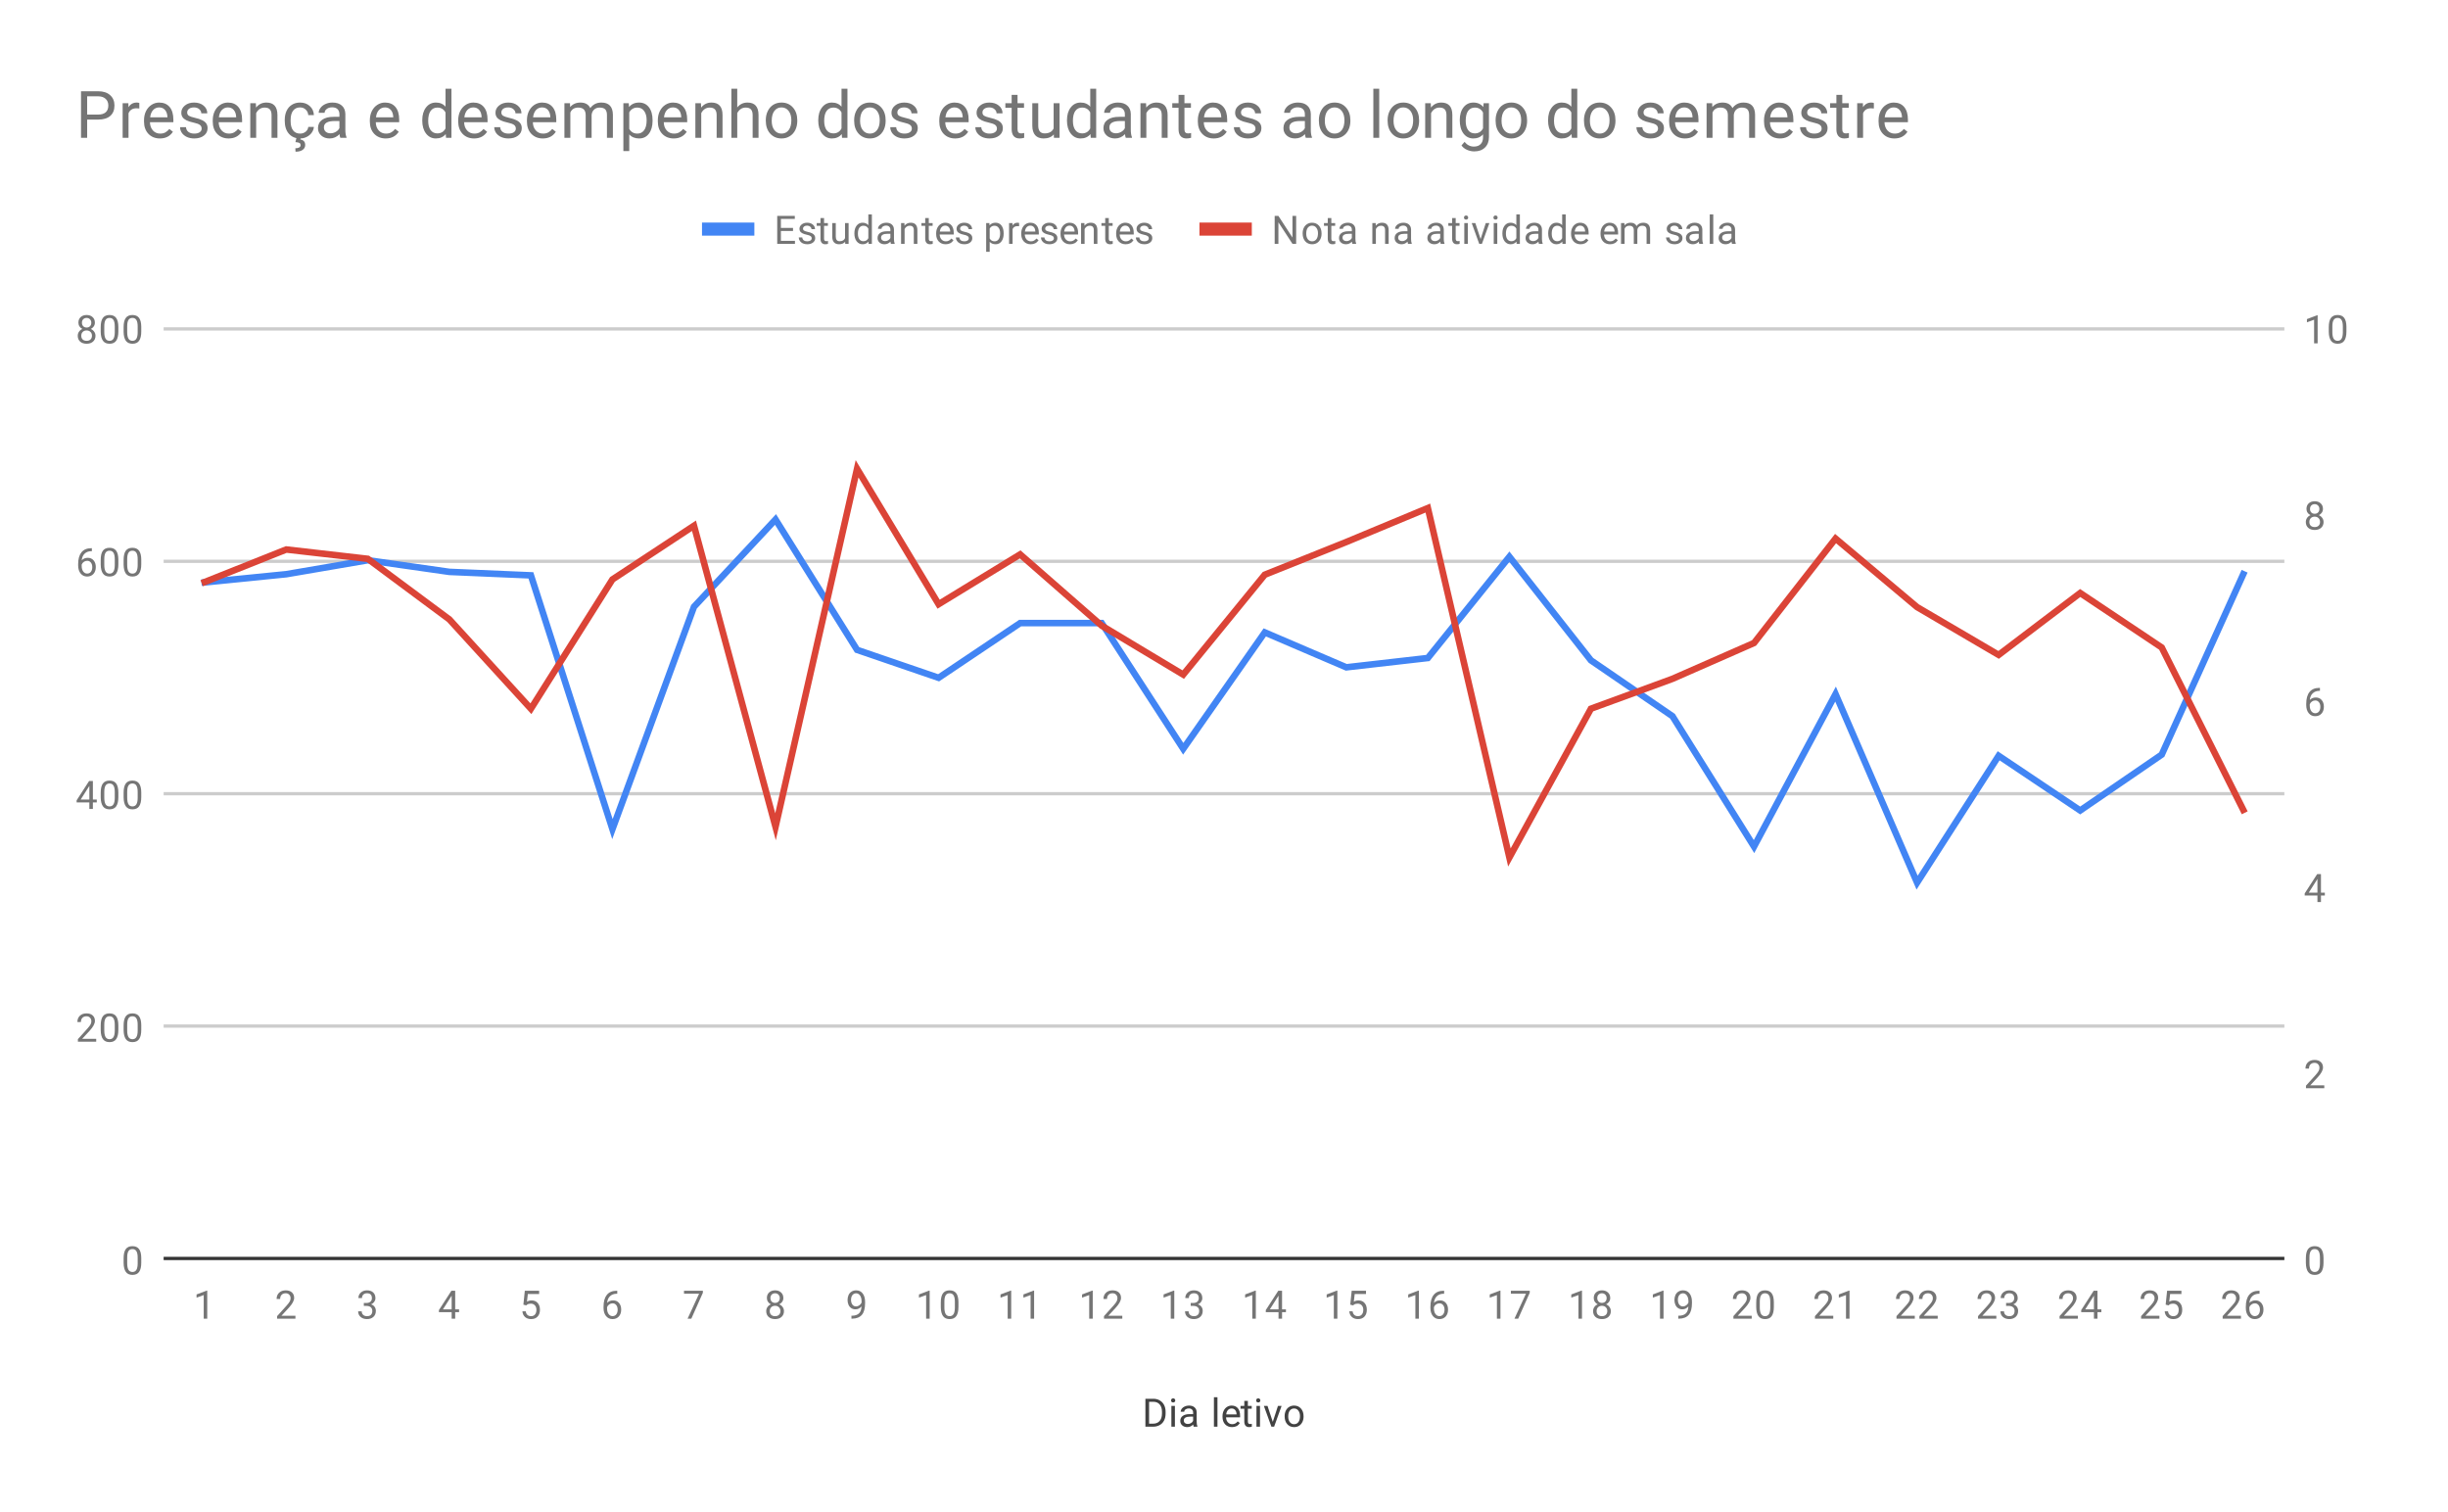 <svg version="1.1" viewBox="0.0 0.0 748.0 462.0" fill="none" stroke="none" stroke-linecap="square" stroke-miterlimit="10" width="748" height="462" xmlns:xlink="http://www.w3.org/1999/xlink" xmlns="http://www.w3.org/2000/svg"><path fill="#ffffff" d="M0 0L748.0 0L748.0 462.0L0 462.0L0 0Z" fill-rule="nonzero"/><path fill="#ffffff" d="M0 0L748.0 0L748.0 462.0L0 462.0L0 0Z" fill-rule="nonzero"/><path stroke="#333333" stroke-width="1.0" stroke-linecap="butt" d="M50.5 384.5L697.5 384.5" fill-rule="nonzero"/><path stroke="#cccccc" stroke-width="1.0" stroke-linecap="butt" d="M50.5 313.5L697.5 313.5" fill-rule="nonzero"/><path stroke="#cccccc" stroke-width="1.0" stroke-linecap="butt" d="M50.5 242.5L697.5 242.5" fill-rule="nonzero"/><path stroke="#cccccc" stroke-width="1.0" stroke-linecap="butt" d="M50.5 171.5L697.5 171.5" fill-rule="nonzero"/><path stroke="#cccccc" stroke-width="1.0" stroke-linecap="butt" d="M50.5 100.5L697.5 100.5" fill-rule="nonzero"/><clipPath id="id_0"><path d="M50.1 100.4L697.9 100.4L697.9 384.9L50.1 384.9L50.1 100.4Z" clip-rule="nonzero"/></clipPath><path stroke="#4285f4" stroke-width="2.0" stroke-linecap="butt" clip-path="url(#id_0)" d="M62.558 177.926L87.473 175.437L112.388 171.169L137.304 174.726L162.219 175.792L187.135 253.319L212.05 185.394L236.965 158.722L261.881 198.553L286.796 207.088L311.712 190.373L336.627 190.373L361.542 228.781L386.458 193.218L411.373 203.887L436.288 201.042L461.204 170.102L486.119 201.753L511.035 218.823L535.95 258.653L560.865 212.066L585.781 269.678L610.696 230.914L635.611 247.629L660.527 230.559L685.442 175.437" fill-rule="nonzero"/><path stroke="#db4437" stroke-width="2.0" stroke-linecap="butt" clip-path="url(#id_0)" d="M62.558 177.821L87.473 167.89L112.388 170.745L137.304 189.25L162.219 216.542L187.135 177.034L212.05 160.63L236.965 252.603L261.881 143.23L286.796 184.601L311.712 169.382L336.627 191.164L361.542 206.112L386.458 175.592L411.373 165.598L436.288 155.229L461.204 261.986L486.119 216.533L511.035 207.398L535.95 196.457L560.865 164.547L585.781 185.491L610.696 200.093L635.611 181.184L660.527 197.831L685.442 247.442" fill-rule="nonzero"/><path fill="#424242" d="M349.984 435.9L349.984 427.369L352.406 427.369Q353.516 427.369 354.359 427.869Q355.219 428.353 355.688 429.259Q356.156 430.166 356.156 431.353L356.156 431.884Q356.156 433.103 355.688 434.009Q355.234 434.916 354.359 435.4Q353.5 435.884 352.359 435.9L349.984 435.9ZM351.109 428.291L351.109 434.978L352.297 434.978Q353.594 434.978 354.312 434.181Q355.047 433.369 355.047 431.869L355.047 431.369Q355.047 429.916 354.359 429.119Q353.688 428.306 352.422 428.291L351.109 428.291ZM359.0 435.9L357.922 435.9L357.922 429.556L359.0 429.556L359.0 435.9ZM357.828 427.884Q357.828 427.619 357.984 427.431Q358.156 427.244 358.469 427.244Q358.781 427.244 358.938 427.431Q359.109 427.619 359.109 427.884Q359.109 428.134 358.938 428.322Q358.781 428.494 358.469 428.494Q358.156 428.494 357.984 428.322Q357.828 428.134 357.828 427.884ZM364.734 435.9Q364.641 435.712 364.578 435.228Q363.828 436.025 362.781 436.025Q361.844 436.025 361.234 435.494Q360.641 434.962 360.641 434.134Q360.641 433.15 361.391 432.603Q362.141 432.056 363.516 432.056L364.562 432.056L364.562 431.556Q364.562 430.994 364.219 430.666Q363.891 430.322 363.219 430.322Q362.641 430.322 362.25 430.619Q361.859 430.9 361.859 431.322L360.766 431.322Q360.766 430.837 361.094 430.4Q361.438 429.962 362.016 429.712Q362.594 429.447 363.281 429.447Q364.391 429.447 365.0 429.994Q365.625 430.541 365.656 431.494L365.656 434.416Q365.656 435.291 365.875 435.806L365.875 435.9L364.734 435.9ZM362.938 435.072Q363.453 435.072 363.906 434.806Q364.359 434.541 364.562 434.119L364.562 432.822L363.719 432.822Q361.719 432.822 361.719 433.994Q361.719 434.494 362.062 434.791Q362.406 435.072 362.938 435.072ZM372.0 435.9L370.922 435.9L370.922 426.9L372.0 426.9L372.0 435.9ZM376.453 436.025Q375.156 436.025 374.344 435.181Q373.547 434.322 373.547 432.9L373.547 432.712Q373.547 431.759 373.906 431.025Q374.266 430.275 374.906 429.869Q375.562 429.447 376.312 429.447Q377.547 429.447 378.234 430.259Q378.922 431.072 378.922 432.587L378.922 433.041L374.625 433.041Q374.656 433.978 375.172 434.556Q375.703 435.134 376.516 435.134Q377.078 435.134 377.469 434.9Q377.875 434.666 378.188 434.275L378.844 434.791Q378.047 436.025 376.453 436.025ZM376.312 430.337Q375.656 430.337 375.203 430.822Q374.766 431.291 374.672 432.15L377.844 432.15L377.844 432.072Q377.797 431.244 377.391 430.791Q377.0 430.337 376.312 430.337ZM381.297 428.025L381.297 429.556L382.469 429.556L382.469 430.4L381.297 430.4L381.297 434.322Q381.297 434.712 381.453 434.9Q381.609 435.087 381.984 435.087Q382.172 435.087 382.5 435.025L382.5 435.9Q382.078 436.025 381.672 436.025Q380.953 436.025 380.578 435.587Q380.203 435.134 380.203 434.322L380.203 430.4L379.047 430.4L379.047 429.556L380.203 429.556L380.203 428.025L381.297 428.025ZM385.0 435.9L383.922 435.9L383.922 429.556L385.0 429.556L385.0 435.9ZM383.828 427.884Q383.828 427.619 383.984 427.431Q384.156 427.244 384.469 427.244Q384.781 427.244 384.938 427.431Q385.109 427.619 385.109 427.884Q385.109 428.134 384.938 428.322Q384.781 428.494 384.469 428.494Q384.156 428.494 383.984 428.322Q383.828 428.134 383.828 427.884ZM388.906 434.431L390.484 429.556L391.594 429.556L389.312 435.9L388.484 435.9L386.188 429.556L387.297 429.556L388.906 434.431ZM392.531 432.666Q392.531 431.744 392.891 430.994Q393.266 430.244 393.922 429.853Q394.578 429.447 395.406 429.447Q396.703 429.447 397.5 430.337Q398.312 431.228 398.312 432.728L398.312 432.806Q398.312 433.728 397.953 434.462Q397.594 435.197 396.938 435.619Q396.281 436.025 395.422 436.025Q394.141 436.025 393.328 435.134Q392.531 434.228 392.531 432.744L392.531 432.666ZM393.625 432.806Q393.625 433.853 394.109 434.494Q394.609 435.134 395.422 435.134Q396.25 435.134 396.734 434.494Q397.219 433.837 397.219 432.666Q397.219 431.634 396.719 430.994Q396.234 430.337 395.406 430.337Q394.609 430.337 394.109 430.978Q393.625 431.603 393.625 432.806Z" fill-rule="nonzero"/><path fill="#757575" d="M43.163 385.759Q43.163 387.666 42.506 388.603Q41.866 389.525 40.475 389.525Q39.116 389.525 38.459 388.619Q37.803 387.712 37.772 385.9L37.772 384.462Q37.772 382.572 38.413 381.666Q39.069 380.744 40.459 380.744Q41.834 380.744 42.491 381.634Q43.147 382.509 43.163 384.353L43.163 385.759ZM42.069 384.275Q42.069 382.9 41.678 382.275Q41.303 381.634 40.459 381.634Q39.631 381.634 39.241 382.275Q38.866 382.9 38.866 384.197L38.866 385.931Q38.866 387.306 39.256 387.978Q39.663 388.634 40.475 388.634Q41.272 388.634 41.663 388.009Q42.053 387.384 42.069 386.056L42.069 384.275Z" fill-rule="nonzero"/><path fill="#757575" d="M29.397 318.275L23.803 318.275L23.803 317.494L26.756 314.212Q27.413 313.462 27.663 313.009Q27.913 312.541 27.913 312.041Q27.913 311.369 27.506 310.947Q27.116 310.509 26.428 310.509Q25.631 310.509 25.178 310.978Q24.725 311.431 24.725 312.259L23.647 312.259Q23.647 311.072 24.397 310.353Q25.163 309.619 26.428 309.619Q27.631 309.619 28.319 310.244Q29.006 310.869 29.006 311.916Q29.006 313.166 27.397 314.916L25.116 317.384L29.397 317.384L29.397 318.275ZM36.163 314.634Q36.163 316.541 35.506 317.478Q34.866 318.4 33.475 318.4Q32.116 318.4 31.459 317.494Q30.803 316.587 30.772 314.775L30.772 313.337Q30.772 311.447 31.413 310.541Q32.069 309.619 33.459 309.619Q34.834 309.619 35.491 310.509Q36.147 311.384 36.163 313.228L36.163 314.634ZM35.069 313.15Q35.069 311.775 34.678 311.15Q34.303 310.509 33.459 310.509Q32.631 310.509 32.241 311.15Q31.866 311.775 31.866 313.072L31.866 314.806Q31.866 316.181 32.256 316.853Q32.663 317.509 33.475 317.509Q34.272 317.509 34.663 316.884Q35.053 316.259 35.069 314.931L35.069 313.15ZM43.163 314.634Q43.163 316.541 42.506 317.478Q41.866 318.4 40.475 318.4Q39.116 318.4 38.459 317.494Q37.803 316.587 37.772 314.775L37.772 313.337Q37.772 311.447 38.413 310.541Q39.069 309.619 40.459 309.619Q41.834 309.619 42.491 310.509Q43.147 311.384 43.163 313.228L43.163 314.634ZM42.069 313.15Q42.069 311.775 41.678 311.15Q41.303 310.509 40.459 310.509Q39.631 310.509 39.241 311.15Q38.866 311.775 38.866 313.072L38.866 314.806Q38.866 316.181 39.256 316.853Q39.663 317.509 40.475 317.509Q41.272 317.509 41.663 316.884Q42.053 316.259 42.069 314.931L42.069 313.15Z" fill-rule="nonzero"/><path fill="#757575" d="M28.381 244.291L29.569 244.291L29.569 245.166L28.381 245.166L28.381 247.15L27.303 247.15L27.303 245.166L23.413 245.166L23.413 244.525L27.225 238.619L28.381 238.619L28.381 244.291ZM24.647 244.291L27.303 244.291L27.303 240.103L27.163 240.338L24.647 244.291ZM36.163 243.509Q36.163 245.416 35.506 246.353Q34.866 247.275 33.475 247.275Q32.116 247.275 31.459 246.369Q30.803 245.463 30.772 243.65L30.772 242.213Q30.772 240.322 31.413 239.416Q32.069 238.494 33.459 238.494Q34.834 238.494 35.491 239.384Q36.147 240.259 36.163 242.103L36.163 243.509ZM35.069 242.025Q35.069 240.65 34.678 240.025Q34.303 239.384 33.459 239.384Q32.631 239.384 32.241 240.025Q31.866 240.65 31.866 241.947L31.866 243.681Q31.866 245.056 32.256 245.728Q32.663 246.384 33.475 246.384Q34.272 246.384 34.663 245.759Q35.053 245.134 35.069 243.806L35.069 242.025ZM43.163 243.509Q43.163 245.416 42.506 246.353Q41.866 247.275 40.475 247.275Q39.116 247.275 38.459 246.369Q37.803 245.463 37.772 243.65L37.772 242.213Q37.772 240.322 38.413 239.416Q39.069 238.494 40.459 238.494Q41.834 238.494 42.491 239.384Q43.147 240.259 43.163 242.103L43.163 243.509ZM42.069 242.025Q42.069 240.65 41.678 240.025Q41.303 239.384 40.459 239.384Q39.631 239.384 39.241 240.025Q38.866 240.65 38.866 241.947L38.866 243.681Q38.866 245.056 39.256 245.728Q39.663 246.384 40.475 246.384Q41.272 246.384 41.663 245.759Q42.053 245.134 42.069 243.806L42.069 242.025Z" fill-rule="nonzero"/><path fill="#757575" d="M28.069 167.494L28.069 168.4L27.866 168.4Q26.6 168.431 25.85 169.166Q25.1 169.884 24.975 171.197Q25.663 170.431 26.819 170.431Q27.928 170.431 28.6 171.213Q29.272 171.994 29.272 173.244Q29.272 174.556 28.553 175.353Q27.834 176.15 26.616 176.15Q25.397 176.15 24.631 175.213Q23.881 174.259 23.881 172.775L23.881 172.369Q23.881 170.009 24.881 168.759Q25.881 167.509 27.866 167.494L28.069 167.494ZM26.647 171.338Q26.084 171.338 25.616 171.666Q25.147 171.994 24.959 172.509L24.959 172.9Q24.959 173.963 25.428 174.603Q25.913 175.244 26.616 175.244Q27.35 175.244 27.772 174.713Q28.194 174.166 28.194 173.291Q28.194 172.416 27.772 171.884Q27.35 171.338 26.647 171.338ZM36.163 172.384Q36.163 174.291 35.506 175.228Q34.866 176.15 33.475 176.15Q32.116 176.15 31.459 175.244Q30.803 174.338 30.772 172.525L30.772 171.088Q30.772 169.197 31.413 168.291Q32.069 167.369 33.459 167.369Q34.834 167.369 35.491 168.259Q36.147 169.134 36.163 170.978L36.163 172.384ZM35.069 170.9Q35.069 169.525 34.678 168.9Q34.303 168.259 33.459 168.259Q32.631 168.259 32.241 168.9Q31.866 169.525 31.866 170.822L31.866 172.556Q31.866 173.931 32.256 174.603Q32.663 175.259 33.475 175.259Q34.272 175.259 34.663 174.634Q35.053 174.009 35.069 172.681L35.069 170.9ZM43.163 172.384Q43.163 174.291 42.506 175.228Q41.866 176.15 40.475 176.15Q39.116 176.15 38.459 175.244Q37.803 174.338 37.772 172.525L37.772 171.088Q37.772 169.197 38.413 168.291Q39.069 167.369 40.459 167.369Q41.834 167.369 42.491 168.259Q43.147 169.134 43.163 170.978L43.163 172.384ZM42.069 170.9Q42.069 169.525 41.678 168.9Q41.303 168.259 40.459 168.259Q39.631 168.259 39.241 168.9Q38.866 169.525 38.866 170.822L38.866 172.556Q38.866 173.931 39.256 174.603Q39.663 175.259 40.475 175.259Q41.272 175.259 41.663 174.634Q42.053 174.009 42.069 172.681L42.069 170.9Z" fill-rule="nonzero"/><path fill="#757575" d="M28.991 98.588Q28.991 99.228 28.647 99.728Q28.303 100.228 27.741 100.509Q28.397 100.791 28.788 101.353Q29.178 101.9 29.178 102.603Q29.178 103.697 28.428 104.369Q27.694 105.025 26.475 105.025Q25.241 105.025 24.491 104.369Q23.756 103.697 23.756 102.603Q23.756 101.9 24.131 101.353Q24.506 100.791 25.178 100.509Q24.616 100.228 24.288 99.728Q23.959 99.228 23.959 98.588Q23.959 97.509 24.647 96.884Q25.334 96.244 26.475 96.244Q27.6 96.244 28.288 96.884Q28.991 97.509 28.991 98.588ZM28.1 102.572Q28.1 101.853 27.647 101.416Q27.194 100.963 26.459 100.963Q25.725 100.963 25.272 101.416Q24.834 101.853 24.834 102.588Q24.834 103.306 25.272 103.728Q25.709 104.134 26.475 104.134Q27.225 104.134 27.663 103.713Q28.1 103.291 28.1 102.572ZM26.475 97.134Q25.834 97.134 25.428 97.541Q25.038 97.931 25.038 98.619Q25.038 99.259 25.428 99.666Q25.819 100.072 26.459 100.072Q27.116 100.072 27.506 99.666Q27.897 99.259 27.897 98.619Q27.897 97.963 27.491 97.556Q27.084 97.134 26.475 97.134ZM36.163 101.259Q36.163 103.166 35.506 104.103Q34.866 105.025 33.475 105.025Q32.116 105.025 31.459 104.119Q30.803 103.213 30.772 101.4L30.772 99.963Q30.772 98.072 31.413 97.166Q32.069 96.244 33.459 96.244Q34.834 96.244 35.491 97.134Q36.147 98.009 36.163 99.853L36.163 101.259ZM35.069 99.775Q35.069 98.4 34.678 97.775Q34.303 97.134 33.459 97.134Q32.631 97.134 32.241 97.775Q31.866 98.4 31.866 99.697L31.866 101.431Q31.866 102.806 32.256 103.478Q32.663 104.134 33.475 104.134Q34.272 104.134 34.663 103.509Q35.053 102.884 35.069 101.556L35.069 99.775ZM43.163 101.259Q43.163 103.166 42.506 104.103Q41.866 105.025 40.475 105.025Q39.116 105.025 38.459 104.119Q37.803 103.213 37.772 101.4L37.772 99.963Q37.772 98.072 38.413 97.166Q39.069 96.244 40.459 96.244Q41.834 96.244 42.491 97.134Q43.147 98.009 43.163 99.853L43.163 101.259ZM42.069 99.775Q42.069 98.4 41.678 97.775Q41.303 97.134 40.459 97.134Q39.631 97.134 39.241 97.775Q38.866 98.4 38.866 99.697L38.866 101.431Q38.866 102.806 39.256 103.478Q39.663 104.134 40.475 104.134Q41.272 104.134 41.663 103.509Q42.053 102.884 42.069 101.556L42.069 99.775Z" fill-rule="nonzero"/><path fill="#757575" d="M709.962 385.759Q709.962 387.666 709.306 388.603Q708.666 389.525 707.275 389.525Q705.916 389.525 705.259 388.619Q704.603 387.712 704.572 385.9L704.572 384.462Q704.572 382.572 705.212 381.666Q705.869 380.744 707.259 380.744Q708.634 380.744 709.291 381.634Q709.947 382.509 709.962 384.353L709.962 385.759ZM708.869 384.275Q708.869 382.9 708.478 382.275Q708.103 381.634 707.259 381.634Q706.431 381.634 706.041 382.275Q705.666 382.9 705.666 384.197L705.666 385.931Q705.666 387.306 706.056 387.978Q706.462 388.634 707.275 388.634Q708.072 388.634 708.462 388.009Q708.853 387.384 708.869 386.056L708.869 384.275Z" fill-rule="nonzero"/><path fill="#757575" d="M710.197 332.5L704.603 332.5L704.603 331.719L707.556 328.438Q708.212 327.688 708.462 327.234Q708.712 326.766 708.712 326.266Q708.712 325.594 708.306 325.172Q707.916 324.734 707.228 324.734Q706.431 324.734 705.978 325.203Q705.525 325.656 705.525 326.484L704.447 326.484Q704.447 325.297 705.197 324.578Q705.962 323.844 707.228 323.844Q708.431 323.844 709.119 324.469Q709.806 325.094 709.806 326.141Q709.806 327.391 708.197 329.141L705.916 331.609L710.197 331.609L710.197 332.5Z" fill-rule="nonzero"/><path fill="#757575" d="M709.181 272.741L710.369 272.741L710.369 273.616L709.181 273.616L709.181 275.6L708.103 275.6L708.103 273.616L704.212 273.616L704.212 272.975L708.025 267.069L709.181 267.069L709.181 272.741ZM705.447 272.741L708.103 272.741L708.103 268.553L707.962 268.788L705.447 272.741Z" fill-rule="nonzero"/><path fill="#757575" d="M708.869 210.169L708.869 211.075L708.666 211.075Q707.4 211.106 706.65 211.841Q705.9 212.559 705.775 213.872Q706.462 213.106 707.619 213.106Q708.728 213.106 709.4 213.887Q710.072 214.669 710.072 215.919Q710.072 217.231 709.353 218.028Q708.634 218.825 707.416 218.825Q706.197 218.825 705.431 217.887Q704.681 216.934 704.681 215.45L704.681 215.044Q704.681 212.684 705.681 211.434Q706.681 210.184 708.666 210.169L708.869 210.169ZM707.447 214.012Q706.884 214.012 706.416 214.341Q705.947 214.669 705.759 215.184L705.759 215.575Q705.759 216.637 706.228 217.278Q706.712 217.919 707.416 217.919Q708.15 217.919 708.572 217.387Q708.994 216.841 708.994 215.966Q708.994 215.091 708.572 214.559Q708.15 214.012 707.447 214.012Z" fill-rule="nonzero"/><path fill="#757575" d="M709.791 155.488Q709.791 156.128 709.447 156.628Q709.103 157.128 708.541 157.409Q709.197 157.691 709.587 158.253Q709.978 158.8 709.978 159.503Q709.978 160.597 709.228 161.269Q708.494 161.925 707.275 161.925Q706.041 161.925 705.291 161.269Q704.556 160.597 704.556 159.503Q704.556 158.8 704.931 158.253Q705.306 157.691 705.978 157.409Q705.416 157.128 705.087 156.628Q704.759 156.128 704.759 155.488Q704.759 154.409 705.447 153.784Q706.134 153.144 707.275 153.144Q708.4 153.144 709.087 153.784Q709.791 154.409 709.791 155.488ZM708.9 159.472Q708.9 158.753 708.447 158.316Q707.994 157.863 707.259 157.863Q706.525 157.863 706.072 158.316Q705.634 158.753 705.634 159.488Q705.634 160.206 706.072 160.628Q706.509 161.034 707.275 161.034Q708.025 161.034 708.462 160.613Q708.9 160.191 708.9 159.472ZM707.275 154.034Q706.634 154.034 706.228 154.441Q705.837 154.831 705.837 155.519Q705.837 156.159 706.228 156.566Q706.619 156.972 707.259 156.972Q707.916 156.972 708.306 156.566Q708.697 156.159 708.697 155.519Q708.697 154.863 708.291 154.456Q707.884 154.034 707.275 154.034Z" fill-rule="nonzero"/><path fill="#757575" d="M708.166 104.9L707.087 104.9L707.087 97.681L704.9 98.478L704.9 97.494L708.009 96.322L708.166 96.322L708.166 104.9ZM716.962 101.259Q716.962 103.166 716.306 104.103Q715.666 105.025 714.275 105.025Q712.916 105.025 712.259 104.119Q711.603 103.213 711.572 101.4L711.572 99.963Q711.572 98.072 712.212 97.166Q712.869 96.244 714.259 96.244Q715.634 96.244 716.291 97.134Q716.947 98.009 716.962 99.853L716.962 101.259ZM715.869 99.775Q715.869 98.4 715.478 97.775Q715.103 97.134 714.259 97.134Q713.431 97.134 713.041 97.775Q712.666 98.4 712.666 99.697L712.666 101.431Q712.666 102.806 713.056 103.478Q713.462 104.134 714.275 104.134Q715.072 104.134 715.462 103.509Q715.853 102.884 715.869 101.556L715.869 99.775Z" fill-rule="nonzero"/><path fill="#757575" d="M63.323 402.9L62.245 402.9L62.245 395.681L60.058 396.478L60.058 395.494L63.167 394.322L63.323 394.322L63.323 402.9Z" fill-rule="nonzero"/><path fill="#757575" d="M90.27 402.9L84.676 402.9L84.676 402.119L87.629 398.837Q88.286 398.087 88.536 397.634Q88.786 397.166 88.786 396.666Q88.786 395.994 88.379 395.572Q87.989 395.134 87.301 395.134Q86.504 395.134 86.051 395.603Q85.598 396.056 85.598 396.884L84.52 396.884Q84.52 395.697 85.27 394.978Q86.036 394.244 87.301 394.244Q88.504 394.244 89.192 394.869Q89.879 395.494 89.879 396.541Q89.879 397.791 88.27 399.541L85.989 402.009L90.27 402.009L90.27 402.9Z" fill-rule="nonzero"/><path fill="#757575" d="M111.17 398.103L111.982 398.103Q112.763 398.087 113.201 397.697Q113.638 397.306 113.638 396.634Q113.638 395.134 112.138 395.134Q111.435 395.134 111.013 395.541Q110.607 395.947 110.607 396.603L109.513 396.603Q109.513 395.587 110.248 394.916Q110.998 394.244 112.138 394.244Q113.342 394.244 114.029 394.884Q114.717 395.525 114.717 396.666Q114.717 397.228 114.357 397.744Q113.998 398.259 113.373 398.525Q114.076 398.744 114.451 399.259Q114.842 399.775 114.842 400.525Q114.842 401.666 114.092 402.353Q113.342 403.025 112.138 403.025Q110.951 403.025 110.185 402.369Q109.435 401.712 109.435 400.65L110.529 400.65Q110.529 401.322 110.967 401.728Q111.404 402.134 112.154 402.134Q112.935 402.134 113.342 401.728Q113.763 401.306 113.763 400.541Q113.763 399.806 113.31 399.416Q112.857 399.009 111.982 398.994L111.17 398.994L111.17 398.103Z" fill-rule="nonzero"/><path fill="#757575" d="M139.085 400.041L140.273 400.041L140.273 400.916L139.085 400.916L139.085 402.9L138.007 402.9L138.007 400.916L134.116 400.916L134.116 400.275L137.929 394.369L139.085 394.369L139.085 400.041ZM135.351 400.041L138.007 400.041L138.007 395.853L137.866 396.087L135.351 400.041Z" fill-rule="nonzero"/><path fill="#757575" d="M159.922 398.619L160.36 394.369L164.735 394.369L164.735 395.369L161.282 395.369L161.016 397.697Q161.657 397.322 162.454 397.322Q163.61 397.322 164.297 398.103Q164.985 398.869 164.985 400.181Q164.985 401.494 164.266 402.259Q163.563 403.025 162.282 403.025Q161.157 403.025 160.438 402.4Q159.719 401.759 159.625 400.65L160.641 400.65Q160.75 401.384 161.172 401.759Q161.594 402.134 162.282 402.134Q163.032 402.134 163.469 401.619Q163.907 401.103 163.907 400.197Q163.907 399.337 163.438 398.822Q162.969 398.306 162.188 398.306Q161.485 398.306 161.079 398.603L160.797 398.837L159.922 398.619Z" fill-rule="nonzero"/><path fill="#757575" d="M188.603 394.369L188.603 395.275L188.4 395.275Q187.135 395.306 186.385 396.041Q185.635 396.759 185.51 398.072Q186.197 397.306 187.353 397.306Q188.463 397.306 189.135 398.087Q189.806 398.869 189.806 400.119Q189.806 401.431 189.088 402.228Q188.369 403.025 187.15 403.025Q185.931 403.025 185.166 402.087Q184.416 401.134 184.416 399.65L184.416 399.244Q184.416 396.884 185.416 395.634Q186.416 394.384 188.4 394.369L188.603 394.369ZM187.181 398.212Q186.619 398.212 186.15 398.541Q185.681 398.869 185.494 399.384L185.494 399.775Q185.494 400.837 185.963 401.478Q186.447 402.119 187.15 402.119Q187.885 402.119 188.306 401.587Q188.728 401.041 188.728 400.166Q188.728 399.291 188.306 398.759Q187.885 398.212 187.181 398.212Z" fill-rule="nonzero"/><path fill="#757575" d="M214.769 394.978L211.238 402.9L210.097 402.9L213.613 395.259L209.003 395.259L209.003 394.369L214.769 394.369L214.769 394.978Z" fill-rule="nonzero"/><path fill="#757575" d="M239.356 396.587Q239.356 397.228 239.012 397.728Q238.668 398.228 238.106 398.509Q238.762 398.791 239.153 399.353Q239.543 399.9 239.543 400.603Q239.543 401.697 238.793 402.369Q238.059 403.025 236.84 403.025Q235.606 403.025 234.856 402.369Q234.122 401.697 234.122 400.603Q234.122 399.9 234.497 399.353Q234.872 398.791 235.543 398.509Q234.981 398.228 234.653 397.728Q234.325 397.228 234.325 396.587Q234.325 395.509 235.012 394.884Q235.7 394.244 236.84 394.244Q237.965 394.244 238.653 394.884Q239.356 395.509 239.356 396.587ZM238.465 400.572Q238.465 399.853 238.012 399.416Q237.559 398.962 236.825 398.962Q236.09 398.962 235.637 399.416Q235.2 399.853 235.2 400.587Q235.2 401.306 235.637 401.728Q236.075 402.134 236.84 402.134Q237.59 402.134 238.028 401.712Q238.465 401.291 238.465 400.572ZM236.84 395.134Q236.2 395.134 235.793 395.541Q235.403 395.931 235.403 396.619Q235.403 397.259 235.793 397.666Q236.184 398.072 236.825 398.072Q237.481 398.072 237.872 397.666Q238.262 397.259 238.262 396.619Q238.262 395.962 237.856 395.556Q237.45 395.134 236.84 395.134Z" fill-rule="nonzero"/><path fill="#757575" d="M263.24 399.15Q262.912 399.556 262.428 399.806Q261.959 400.041 261.396 400.041Q260.662 400.041 260.115 399.681Q259.568 399.322 259.271 398.666Q258.975 397.994 258.975 397.197Q258.975 396.353 259.287 395.666Q259.615 394.978 260.209 394.619Q260.818 394.244 261.615 394.244Q262.881 394.244 263.6 395.197Q264.334 396.15 264.334 397.775L264.334 398.087Q264.334 400.587 263.35 401.728Q262.365 402.869 260.381 402.9L260.162 402.9L260.162 401.994L260.396 401.994Q261.74 401.962 262.459 401.291Q263.178 400.619 263.24 399.15ZM261.568 399.15Q262.115 399.15 262.568 398.822Q263.037 398.478 263.256 397.994L263.256 397.556Q263.256 396.494 262.787 395.822Q262.318 395.15 261.615 395.15Q260.896 395.15 260.459 395.697Q260.037 396.244 260.037 397.15Q260.037 398.025 260.443 398.587Q260.865 399.15 261.568 399.15Z" fill-rule="nonzero"/><path fill="#757575" d="M284.062 402.9L282.984 402.9L282.984 395.681L280.796 396.478L280.796 395.494L283.906 394.322L284.062 394.322L284.062 402.9ZM292.859 399.259Q292.859 401.166 292.202 402.103Q291.562 403.025 290.171 403.025Q288.812 403.025 288.156 402.119Q287.499 401.212 287.468 399.4L287.468 397.962Q287.468 396.072 288.109 395.166Q288.765 394.244 290.156 394.244Q291.531 394.244 292.187 395.134Q292.843 396.009 292.859 397.853L292.859 399.259ZM291.765 397.775Q291.765 396.4 291.374 395.775Q290.999 395.134 290.156 395.134Q289.327 395.134 288.937 395.775Q288.562 396.4 288.562 397.697L288.562 399.431Q288.562 400.806 288.952 401.478Q289.359 402.134 290.171 402.134Q290.968 402.134 291.359 401.509Q291.749 400.884 291.765 399.556L291.765 397.775Z" fill-rule="nonzero"/><path fill="#757575" d="M308.977 402.9L307.899 402.9L307.899 395.681L305.712 396.478L305.712 395.494L308.821 394.322L308.977 394.322L308.977 402.9ZM315.977 402.9L314.899 402.9L314.899 395.681L312.712 396.478L312.712 395.494L315.821 394.322L315.977 394.322L315.977 402.9Z" fill-rule="nonzero"/><path fill="#757575" d="M333.893 402.9L332.814 402.9L332.814 395.681L330.627 396.478L330.627 395.494L333.736 394.322L333.893 394.322L333.893 402.9ZM342.924 402.9L337.33 402.9L337.33 402.119L340.283 398.837Q340.939 398.087 341.189 397.634Q341.439 397.166 341.439 396.666Q341.439 395.994 341.033 395.572Q340.643 395.134 339.955 395.134Q339.158 395.134 338.705 395.603Q338.252 396.056 338.252 396.884L337.174 396.884Q337.174 395.697 337.924 394.978Q338.689 394.244 339.955 394.244Q341.158 394.244 341.846 394.869Q342.533 395.494 342.533 396.541Q342.533 397.791 340.924 399.541L338.643 402.009L342.924 402.009L342.924 402.9Z" fill-rule="nonzero"/><path fill="#757575" d="M358.808 402.9L357.73 402.9L357.73 395.681L355.542 396.478L355.542 395.494L358.652 394.322L358.808 394.322L358.808 402.9ZM363.824 398.103L364.636 398.103Q365.417 398.087 365.855 397.697Q366.292 397.306 366.292 396.634Q366.292 395.134 364.792 395.134Q364.089 395.134 363.667 395.541Q363.261 395.947 363.261 396.603L362.167 396.603Q362.167 395.587 362.902 394.916Q363.652 394.244 364.792 394.244Q365.995 394.244 366.683 394.884Q367.37 395.525 367.37 396.666Q367.37 397.228 367.011 397.744Q366.652 398.259 366.027 398.525Q366.73 398.744 367.105 399.259Q367.495 399.775 367.495 400.525Q367.495 401.666 366.745 402.353Q365.995 403.025 364.792 403.025Q363.605 403.025 362.839 402.369Q362.089 401.712 362.089 400.65L363.183 400.65Q363.183 401.322 363.62 401.728Q364.058 402.134 364.808 402.134Q365.589 402.134 365.995 401.728Q366.417 401.306 366.417 400.541Q366.417 399.806 365.964 399.416Q365.511 399.009 364.636 398.994L363.824 398.994L363.824 398.103Z" fill-rule="nonzero"/><path fill="#757575" d="M383.723 402.9L382.645 402.9L382.645 395.681L380.458 396.478L380.458 395.494L383.567 394.322L383.723 394.322L383.723 402.9ZM391.739 400.041L392.926 400.041L392.926 400.916L391.739 400.916L391.739 402.9L390.661 402.9L390.661 400.916L386.77 400.916L386.77 400.275L390.583 394.369L391.739 394.369L391.739 400.041ZM388.005 400.041L390.661 400.041L390.661 395.853L390.52 396.087L388.005 400.041Z" fill-rule="nonzero"/><path fill="#757575" d="M408.639 402.9L407.561 402.9L407.561 395.681L405.373 396.478L405.373 395.494L408.482 394.322L408.639 394.322L408.639 402.9ZM412.576 398.619L413.014 394.369L417.389 394.369L417.389 395.369L413.936 395.369L413.67 397.697Q414.311 397.322 415.107 397.322Q416.264 397.322 416.951 398.103Q417.639 398.869 417.639 400.181Q417.639 401.494 416.92 402.259Q416.217 403.025 414.936 403.025Q413.811 403.025 413.092 402.4Q412.373 401.759 412.279 400.65L413.295 400.65Q413.404 401.384 413.826 401.759Q414.248 402.134 414.936 402.134Q415.686 402.134 416.123 401.619Q416.561 401.103 416.561 400.197Q416.561 399.337 416.092 398.822Q415.623 398.306 414.842 398.306Q414.139 398.306 413.732 398.603L413.451 398.837L412.576 398.619Z" fill-rule="nonzero"/><path fill="#757575" d="M433.554 402.9L432.476 402.9L432.476 395.681L430.288 396.478L430.288 395.494L433.398 394.322L433.554 394.322L433.554 402.9ZM441.257 394.369L441.257 395.275L441.054 395.275Q439.788 395.306 439.038 396.041Q438.288 396.759 438.163 398.072Q438.851 397.306 440.007 397.306Q441.117 397.306 441.788 398.087Q442.46 398.869 442.46 400.119Q442.46 401.431 441.742 402.228Q441.023 403.025 439.804 403.025Q438.585 403.025 437.82 402.087Q437.07 401.134 437.07 399.65L437.07 399.244Q437.07 396.884 438.07 395.634Q439.07 394.384 441.054 394.369L441.257 394.369ZM439.835 398.212Q439.273 398.212 438.804 398.541Q438.335 398.869 438.148 399.384L438.148 399.775Q438.148 400.837 438.617 401.478Q439.101 402.119 439.804 402.119Q440.538 402.119 440.96 401.587Q441.382 401.041 441.382 400.166Q441.382 399.291 440.96 398.759Q440.538 398.212 439.835 398.212Z" fill-rule="nonzero"/><path fill="#757575" d="M458.469 402.9L457.391 402.9L457.391 395.681L455.204 396.478L455.204 395.494L458.313 394.322L458.469 394.322L458.469 402.9ZM467.423 394.978L463.891 402.9L462.751 402.9L466.266 395.259L461.657 395.259L461.657 394.369L467.423 394.369L467.423 394.978Z" fill-rule="nonzero"/><path fill="#757575" d="M483.385 402.9L482.307 402.9L482.307 395.681L480.119 396.478L480.119 395.494L483.229 394.322L483.385 394.322L483.385 402.9ZM492.01 396.587Q492.01 397.228 491.666 397.728Q491.322 398.228 490.76 398.509Q491.416 398.791 491.807 399.353Q492.197 399.9 492.197 400.603Q492.197 401.697 491.447 402.369Q490.713 403.025 489.494 403.025Q488.26 403.025 487.51 402.369Q486.775 401.697 486.775 400.603Q486.775 399.9 487.15 399.353Q487.525 398.791 488.197 398.509Q487.635 398.228 487.307 397.728Q486.979 397.228 486.979 396.587Q486.979 395.509 487.666 394.884Q488.354 394.244 489.494 394.244Q490.619 394.244 491.307 394.884Q492.01 395.509 492.01 396.587ZM491.119 400.572Q491.119 399.853 490.666 399.416Q490.213 398.962 489.479 398.962Q488.744 398.962 488.291 399.416Q487.854 399.853 487.854 400.587Q487.854 401.306 488.291 401.728Q488.729 402.134 489.494 402.134Q490.244 402.134 490.682 401.712Q491.119 401.291 491.119 400.572ZM489.494 395.134Q488.854 395.134 488.447 395.541Q488.057 395.931 488.057 396.619Q488.057 397.259 488.447 397.666Q488.838 398.072 489.479 398.072Q490.135 398.072 490.525 397.666Q490.916 397.259 490.916 396.619Q490.916 395.962 490.51 395.556Q490.104 395.134 489.494 395.134Z" fill-rule="nonzero"/><path fill="#757575" d="M508.3 402.9L507.222 402.9L507.222 395.681L505.035 396.478L505.035 395.494L508.144 394.322L508.3 394.322L508.3 402.9ZM515.894 399.15Q515.566 399.556 515.082 399.806Q514.613 400.041 514.05 400.041Q513.316 400.041 512.769 399.681Q512.222 399.322 511.925 398.666Q511.628 397.994 511.628 397.197Q511.628 396.353 511.941 395.666Q512.269 394.978 512.863 394.619Q513.472 394.244 514.269 394.244Q515.535 394.244 516.253 395.197Q516.988 396.15 516.988 397.775L516.988 398.087Q516.988 400.587 516.003 401.728Q515.019 402.869 513.035 402.9L512.816 402.9L512.816 401.994L513.05 401.994Q514.394 401.962 515.113 401.291Q515.832 400.619 515.894 399.15ZM514.222 399.15Q514.769 399.15 515.222 398.822Q515.691 398.478 515.91 397.994L515.91 397.556Q515.91 396.494 515.441 395.822Q514.972 395.15 514.269 395.15Q513.55 395.15 513.113 395.697Q512.691 396.244 512.691 397.15Q512.691 398.025 513.097 398.587Q513.519 399.15 514.222 399.15Z" fill-rule="nonzero"/><path fill="#757575" d="M535.247 402.9L529.653 402.9L529.653 402.119L532.606 398.837Q533.263 398.087 533.513 397.634Q533.763 397.166 533.763 396.666Q533.763 395.994 533.356 395.572Q532.966 395.134 532.278 395.134Q531.481 395.134 531.028 395.603Q530.575 396.056 530.575 396.884L529.497 396.884Q529.497 395.697 530.247 394.978Q531.013 394.244 532.278 394.244Q533.481 394.244 534.169 394.869Q534.856 395.494 534.856 396.541Q534.856 397.791 533.247 399.541L530.966 402.009L535.247 402.009L535.247 402.9ZM542.013 399.259Q542.013 401.166 541.356 402.103Q540.716 403.025 539.325 403.025Q537.966 403.025 537.309 402.119Q536.653 401.212 536.622 399.4L536.622 397.962Q536.622 396.072 537.263 395.166Q537.919 394.244 539.309 394.244Q540.684 394.244 541.341 395.134Q541.997 396.009 542.013 397.853L542.013 399.259ZM540.919 397.775Q540.919 396.4 540.528 395.775Q540.153 395.134 539.309 395.134Q538.481 395.134 538.091 395.775Q537.716 396.4 537.716 397.697L537.716 399.431Q537.716 400.806 538.106 401.478Q538.513 402.134 539.325 402.134Q540.122 402.134 540.513 401.509Q540.903 400.884 540.919 399.556L540.919 397.775Z" fill-rule="nonzero"/><path fill="#757575" d="M560.162 402.9L554.568 402.9L554.568 402.119L557.522 398.837Q558.178 398.087 558.428 397.634Q558.678 397.166 558.678 396.666Q558.678 395.994 558.272 395.572Q557.881 395.134 557.193 395.134Q556.397 395.134 555.943 395.603Q555.49 396.056 555.49 396.884L554.412 396.884Q554.412 395.697 555.162 394.978Q555.928 394.244 557.193 394.244Q558.397 394.244 559.084 394.869Q559.772 395.494 559.772 396.541Q559.772 397.791 558.162 399.541L555.881 402.009L560.162 402.009L560.162 402.9ZM565.131 402.9L564.053 402.9L564.053 395.681L561.865 396.478L561.865 395.494L564.975 394.322L565.131 394.322L565.131 402.9Z" fill-rule="nonzero"/><path fill="#757575" d="M585.078 402.9L579.484 402.9L579.484 402.119L582.437 398.837Q583.093 398.087 583.343 397.634Q583.593 397.166 583.593 396.666Q583.593 395.994 583.187 395.572Q582.796 395.134 582.109 395.134Q581.312 395.134 580.859 395.603Q580.406 396.056 580.406 396.884L579.328 396.884Q579.328 395.697 580.078 394.978Q580.843 394.244 582.109 394.244Q583.312 394.244 584 394.869Q584.687 395.494 584.687 396.541Q584.687 397.791 583.078 399.541L580.796 402.009L585.078 402.009L585.078 402.9ZM592.078 402.9L586.484 402.9L586.484 402.119L589.437 398.837Q590.093 398.087 590.343 397.634Q590.593 397.166 590.593 396.666Q590.593 395.994 590.187 395.572Q589.796 395.134 589.109 395.134Q588.312 395.134 587.859 395.603Q587.406 396.056 587.406 396.884L586.328 396.884Q586.328 395.697 587.078 394.978Q587.843 394.244 589.109 394.244Q590.312 394.244 591 394.869Q591.687 395.494 591.687 396.541Q591.687 397.791 590.078 399.541L587.796 402.009L592.078 402.009L592.078 402.9Z" fill-rule="nonzero"/><path fill="#757575" d="M609.993 402.9L604.399 402.9L604.399 402.119L607.352 398.837Q608.009 398.087 608.259 397.634Q608.509 397.166 608.509 396.666Q608.509 395.994 608.102 395.572Q607.712 395.134 607.024 395.134Q606.227 395.134 605.774 395.603Q605.321 396.056 605.321 396.884L604.243 396.884Q604.243 395.697 604.993 394.978Q605.759 394.244 607.024 394.244Q608.227 394.244 608.915 394.869Q609.602 395.494 609.602 396.541Q609.602 397.791 607.993 399.541L605.712 402.009L609.993 402.009L609.993 402.9ZM612.977 398.103L613.79 398.103Q614.571 398.087 615.009 397.697Q615.446 397.306 615.446 396.634Q615.446 395.134 613.946 395.134Q613.243 395.134 612.821 395.541Q612.415 395.947 612.415 396.603L611.321 396.603Q611.321 395.587 612.056 394.916Q612.806 394.244 613.946 394.244Q615.149 394.244 615.837 394.884Q616.524 395.525 616.524 396.666Q616.524 397.228 616.165 397.744Q615.806 398.259 615.181 398.525Q615.884 398.744 616.259 399.259Q616.649 399.775 616.649 400.525Q616.649 401.666 615.899 402.353Q615.149 403.025 613.946 403.025Q612.759 403.025 611.993 402.369Q611.243 401.712 611.243 400.65L612.337 400.65Q612.337 401.322 612.774 401.728Q613.212 402.134 613.962 402.134Q614.743 402.134 615.149 401.728Q615.571 401.306 615.571 400.541Q615.571 399.806 615.118 399.416Q614.665 399.009 613.79 398.994L612.977 398.994L612.977 398.103Z" fill-rule="nonzero"/><path fill="#757575" d="M634.908 402.9L629.315 402.9L629.315 402.119L632.268 398.837Q632.924 398.087 633.174 397.634Q633.424 397.166 633.424 396.666Q633.424 395.994 633.018 395.572Q632.627 395.134 631.94 395.134Q631.143 395.134 630.69 395.603Q630.236 396.056 630.236 396.884L629.158 396.884Q629.158 395.697 629.908 394.978Q630.674 394.244 631.94 394.244Q633.143 394.244 633.83 394.869Q634.518 395.494 634.518 396.541Q634.518 397.791 632.908 399.541L630.627 402.009L634.908 402.009L634.908 402.9ZM640.893 400.041L642.08 400.041L642.08 400.916L640.893 400.916L640.893 402.9L639.815 402.9L639.815 400.916L635.924 400.916L635.924 400.275L639.736 394.369L640.893 394.369L640.893 400.041ZM637.158 400.041L639.815 400.041L639.815 395.853L639.674 396.087L637.158 400.041Z" fill-rule="nonzero"/><path fill="#757575" d="M659.824 402.9L654.23 402.9L654.23 402.119L657.183 398.837Q657.839 398.087 658.089 397.634Q658.339 397.166 658.339 396.666Q658.339 395.994 657.933 395.572Q657.543 395.134 656.855 395.134Q656.058 395.134 655.605 395.603Q655.152 396.056 655.152 396.884L654.074 396.884Q654.074 395.697 654.824 394.978Q655.589 394.244 656.855 394.244Q658.058 394.244 658.746 394.869Q659.433 395.494 659.433 396.541Q659.433 397.791 657.824 399.541L655.543 402.009L659.824 402.009L659.824 402.9ZM661.73 398.619L662.168 394.369L666.543 394.369L666.543 395.369L663.089 395.369L662.824 397.697Q663.464 397.322 664.261 397.322Q665.418 397.322 666.105 398.103Q666.793 398.869 666.793 400.181Q666.793 401.494 666.074 402.259Q665.371 403.025 664.089 403.025Q662.964 403.025 662.246 402.4Q661.527 401.759 661.433 400.65L662.449 400.65Q662.558 401.384 662.98 401.759Q663.402 402.134 664.089 402.134Q664.839 402.134 665.277 401.619Q665.714 401.103 665.714 400.197Q665.714 399.337 665.246 398.822Q664.777 398.306 663.996 398.306Q663.293 398.306 662.886 398.603L662.605 398.837L661.73 398.619Z" fill-rule="nonzero"/><path fill="#757575" d="M684.739 402.9L679.145 402.9L679.145 402.119L682.099 398.837Q682.755 398.087 683.005 397.634Q683.255 397.166 683.255 396.666Q683.255 395.994 682.849 395.572Q682.458 395.134 681.77 395.134Q680.974 395.134 680.52 395.603Q680.067 396.056 680.067 396.884L678.989 396.884Q678.989 395.697 679.739 394.978Q680.505 394.244 681.77 394.244Q682.974 394.244 683.661 394.869Q684.349 395.494 684.349 396.541Q684.349 397.791 682.739 399.541L680.458 402.009L684.739 402.009L684.739 402.9ZM690.411 394.369L690.411 395.275L690.208 395.275Q688.942 395.306 688.192 396.041Q687.442 396.759 687.317 398.072Q688.005 397.306 689.161 397.306Q690.27 397.306 690.942 398.087Q691.614 398.869 691.614 400.119Q691.614 401.431 690.895 402.228Q690.177 403.025 688.958 403.025Q687.739 403.025 686.974 402.087Q686.224 401.134 686.224 399.65L686.224 399.244Q686.224 396.884 687.224 395.634Q688.224 394.384 690.208 394.369L690.411 394.369ZM688.989 398.212Q688.427 398.212 687.958 398.541Q687.489 398.869 687.302 399.384L687.302 399.775Q687.302 400.837 687.77 401.478Q688.255 402.119 688.958 402.119Q689.692 402.119 690.114 401.587Q690.536 401.041 690.536 400.166Q690.536 399.291 690.114 398.759Q689.692 398.212 688.989 398.212Z" fill-rule="nonzero"/><path stroke="#4285f4" stroke-width="4.0" stroke-linecap="butt" d="M216.5 70.0L228.5 70.0" fill-rule="nonzero"/><path fill="#757575" d="M242.312 70.562L238.609 70.562L238.609 73.578L242.906 73.578L242.906 74.5L237.484 74.5L237.484 65.969L242.859 65.969L242.859 66.891L238.609 66.891L238.609 69.641L242.312 69.641L242.312 70.562ZM248.016 72.812Q248.016 72.375 247.672 72.141Q247.344 71.891 246.516 71.719Q245.703 71.547 245.219 71.297Q244.734 71.047 244.5 70.719Q244.281 70.375 244.281 69.906Q244.281 69.125 244.938 68.594Q245.594 68.047 246.625 68.047Q247.703 68.047 248.359 68.609Q249.031 69.156 249.031 70.016L247.953 70.016Q247.953 69.578 247.562 69.266Q247.188 68.938 246.625 68.938Q246.031 68.938 245.688 69.203Q245.359 69.453 245.359 69.859Q245.359 70.25 245.672 70.453Q245.984 70.656 246.797 70.844Q247.609 71.016 248.109 71.266Q248.609 71.516 248.844 71.875Q249.094 72.234 249.094 72.734Q249.094 73.594 248.406 74.109Q247.734 74.625 246.656 74.625Q245.891 74.625 245.297 74.359Q244.719 74.078 244.391 73.594Q244.062 73.109 244.062 72.547L245.141 72.547Q245.172 73.094 245.578 73.422Q245.984 73.734 246.656 73.734Q247.266 73.734 247.641 73.484Q248.016 73.234 248.016 72.812ZM251.797 66.625L251.797 68.156L252.969 68.156L252.969 69.0L251.797 69.0L251.797 72.922Q251.797 73.312 251.953 73.5Q252.109 73.688 252.484 73.688Q252.672 73.688 253.0 73.625L253.0 74.5Q252.578 74.625 252.172 74.625Q251.453 74.625 251.078 74.188Q250.703 73.734 250.703 72.922L250.703 69.0L249.547 69.0L249.547 68.156L250.703 68.156L250.703 66.625L251.797 66.625ZM258.234 73.875Q257.609 74.625 256.375 74.625Q255.359 74.625 254.828 74.031Q254.297 73.438 254.297 72.281L254.297 68.156L255.375 68.156L255.375 72.25Q255.375 73.703 256.547 73.703Q257.797 73.703 258.203 72.766L258.203 68.156L259.297 68.156L259.297 74.5L258.266 74.5L258.234 73.875ZM261.062 71.281Q261.062 69.812 261.75 68.938Q262.438 68.047 263.562 68.047Q264.672 68.047 265.328 68.797L265.328 65.5L266.406 65.5L266.406 74.5L265.406 74.5L265.359 73.812Q264.703 74.625 263.547 74.625Q262.453 74.625 261.75 73.719Q261.062 72.812 261.062 71.359L261.062 71.281ZM262.141 71.406Q262.141 72.484 262.578 73.094Q263.031 73.703 263.812 73.703Q264.844 73.703 265.328 72.766L265.328 69.859Q264.844 68.969 263.828 68.969Q263.031 68.969 262.578 69.578Q262.141 70.188 262.141 71.406ZM272.234 74.5Q272.141 74.312 272.078 73.828Q271.328 74.625 270.281 74.625Q269.344 74.625 268.734 74.094Q268.141 73.562 268.141 72.734Q268.141 71.75 268.891 71.203Q269.641 70.656 271.016 70.656L272.062 70.656L272.062 70.156Q272.062 69.594 271.719 69.266Q271.391 68.922 270.719 68.922Q270.141 68.922 269.75 69.219Q269.359 69.5 269.359 69.922L268.266 69.922Q268.266 69.438 268.594 69.0Q268.938 68.562 269.516 68.312Q270.094 68.047 270.781 68.047Q271.891 68.047 272.5 68.594Q273.125 69.141 273.156 70.094L273.156 73.016Q273.156 73.891 273.375 74.406L273.375 74.5L272.234 74.5ZM270.438 73.672Q270.953 73.672 271.406 73.406Q271.859 73.141 272.062 72.719L272.062 71.422L271.219 71.422Q269.219 71.422 269.219 72.594Q269.219 73.094 269.562 73.391Q269.906 73.672 270.438 73.672ZM276.344 68.156L276.375 68.953Q277.109 68.047 278.281 68.047Q280.297 68.047 280.312 70.312L280.312 74.5L279.219 74.5L279.219 70.297Q279.219 69.625 278.906 69.297Q278.609 68.969 277.953 68.969Q277.422 68.969 277.016 69.25Q276.625 69.531 276.406 69.984L276.406 74.5L275.328 74.5L275.328 68.156L276.344 68.156ZM283.797 66.625L283.797 68.156L284.969 68.156L284.969 69.0L283.797 69.0L283.797 72.922Q283.797 73.312 283.953 73.5Q284.109 73.688 284.484 73.688Q284.672 73.688 285.0 73.625L285.0 74.5Q284.578 74.625 284.172 74.625Q283.453 74.625 283.078 74.188Q282.703 73.734 282.703 72.922L282.703 69.0L281.547 69.0L281.547 68.156L282.703 68.156L282.703 66.625L283.797 66.625ZM288.953 74.625Q287.656 74.625 286.844 73.781Q286.047 72.922 286.047 71.5L286.047 71.312Q286.047 70.359 286.406 69.625Q286.766 68.875 287.406 68.469Q288.062 68.047 288.812 68.047Q290.047 68.047 290.734 68.859Q291.422 69.672 291.422 71.188L291.422 71.641L287.125 71.641Q287.156 72.578 287.672 73.156Q288.203 73.734 289.016 73.734Q289.578 73.734 289.969 73.5Q290.375 73.266 290.688 72.875L291.344 73.391Q290.547 74.625 288.953 74.625ZM288.812 68.938Q288.156 68.938 287.703 69.422Q287.266 69.891 287.172 70.75L290.344 70.75L290.344 70.672Q290.297 69.844 289.891 69.391Q289.5 68.938 288.812 68.938ZM296.016 72.812Q296.016 72.375 295.672 72.141Q295.344 71.891 294.516 71.719Q293.703 71.547 293.219 71.297Q292.734 71.047 292.5 70.719Q292.281 70.375 292.281 69.906Q292.281 69.125 292.938 68.594Q293.594 68.047 294.625 68.047Q295.703 68.047 296.359 68.609Q297.031 69.156 297.031 70.016L295.953 70.016Q295.953 69.578 295.562 69.266Q295.188 68.938 294.625 68.938Q294.031 68.938 293.688 69.203Q293.359 69.453 293.359 69.859Q293.359 70.25 293.672 70.453Q293.984 70.656 294.797 70.844Q295.609 71.016 296.109 71.266Q296.609 71.516 296.844 71.875Q297.094 72.234 297.094 72.734Q297.094 73.594 296.406 74.109Q295.734 74.625 294.656 74.625Q293.891 74.625 293.297 74.359Q292.719 74.078 292.391 73.594Q292.062 73.109 292.062 72.547L293.141 72.547Q293.172 73.094 293.578 73.422Q293.984 73.734 294.656 73.734Q295.266 73.734 295.641 73.484Q296.016 73.234 296.016 72.812ZM306.672 71.406Q306.672 72.844 306.016 73.734Q305.359 74.625 304.219 74.625Q303.062 74.625 302.406 73.891L302.406 76.938L301.328 76.938L301.328 68.156L302.312 68.156L302.359 68.859Q303.031 68.047 304.203 68.047Q305.344 68.047 306.0 68.906Q306.672 69.766 306.672 71.297L306.672 71.406ZM305.594 71.281Q305.594 70.203 305.125 69.594Q304.672 68.969 303.875 68.969Q302.891 68.969 302.406 69.828L302.406 72.859Q302.891 73.734 303.891 73.734Q304.672 73.734 305.125 73.125Q305.594 72.5 305.594 71.281ZM311.391 69.125Q311.141 69.094 310.859 69.094Q309.781 69.094 309.406 70.0L309.406 74.5L308.328 74.5L308.328 68.156L309.375 68.156L309.391 68.891Q309.922 68.047 310.906 68.047Q311.219 68.047 311.391 68.125L311.391 69.125ZM314.953 74.625Q313.656 74.625 312.844 73.781Q312.047 72.922 312.047 71.5L312.047 71.312Q312.047 70.359 312.406 69.625Q312.766 68.875 313.406 68.469Q314.062 68.047 314.812 68.047Q316.047 68.047 316.734 68.859Q317.422 69.672 317.422 71.188L317.422 71.641L313.125 71.641Q313.156 72.578 313.672 73.156Q314.203 73.734 315.016 73.734Q315.578 73.734 315.969 73.5Q316.375 73.266 316.688 72.875L317.344 73.391Q316.547 74.625 314.953 74.625ZM314.812 68.938Q314.156 68.938 313.703 69.422Q313.266 69.891 313.172 70.75L316.344 70.75L316.344 70.672Q316.297 69.844 315.891 69.391Q315.5 68.938 314.812 68.938ZM322.016 72.812Q322.016 72.375 321.672 72.141Q321.344 71.891 320.516 71.719Q319.703 71.547 319.219 71.297Q318.734 71.047 318.5 70.719Q318.281 70.375 318.281 69.906Q318.281 69.125 318.938 68.594Q319.594 68.047 320.625 68.047Q321.703 68.047 322.359 68.609Q323.031 69.156 323.031 70.016L321.953 70.016Q321.953 69.578 321.562 69.266Q321.188 68.938 320.625 68.938Q320.031 68.938 319.688 69.203Q319.359 69.453 319.359 69.859Q319.359 70.25 319.672 70.453Q319.984 70.656 320.797 70.844Q321.609 71.016 322.109 71.266Q322.609 71.516 322.844 71.875Q323.094 72.234 323.094 72.734Q323.094 73.594 322.406 74.109Q321.734 74.625 320.656 74.625Q319.891 74.625 319.297 74.359Q318.719 74.078 318.391 73.594Q318.062 73.109 318.062 72.547L319.141 72.547Q319.172 73.094 319.578 73.422Q319.984 73.734 320.656 73.734Q321.266 73.734 321.641 73.484Q322.016 73.234 322.016 72.812ZM326.953 74.625Q325.656 74.625 324.844 73.781Q324.047 72.922 324.047 71.5L324.047 71.312Q324.047 70.359 324.406 69.625Q324.766 68.875 325.406 68.469Q326.062 68.047 326.812 68.047Q328.047 68.047 328.734 68.859Q329.422 69.672 329.422 71.188L329.422 71.641L325.125 71.641Q325.156 72.578 325.672 73.156Q326.203 73.734 327.016 73.734Q327.578 73.734 327.969 73.5Q328.375 73.266 328.688 72.875L329.344 73.391Q328.547 74.625 326.953 74.625ZM326.812 68.938Q326.156 68.938 325.703 69.422Q325.266 69.891 325.172 70.75L328.344 70.75L328.344 70.672Q328.297 69.844 327.891 69.391Q327.5 68.938 326.812 68.938ZM331.344 68.156L331.375 68.953Q332.109 68.047 333.281 68.047Q335.297 68.047 335.312 70.312L335.312 74.5L334.219 74.5L334.219 70.297Q334.219 69.625 333.906 69.297Q333.609 68.969 332.953 68.969Q332.422 68.969 332.016 69.25Q331.625 69.531 331.406 69.984L331.406 74.5L330.328 74.5L330.328 68.156L331.344 68.156ZM338.797 66.625L338.797 68.156L339.969 68.156L339.969 69.0L338.797 69.0L338.797 72.922Q338.797 73.312 338.953 73.5Q339.109 73.688 339.484 73.688Q339.672 73.688 340.0 73.625L340.0 74.5Q339.578 74.625 339.172 74.625Q338.453 74.625 338.078 74.188Q337.703 73.734 337.703 72.922L337.703 69.0L336.547 69.0L336.547 68.156L337.703 68.156L337.703 66.625L338.797 66.625ZM343.953 74.625Q342.656 74.625 341.844 73.781Q341.047 72.922 341.047 71.5L341.047 71.312Q341.047 70.359 341.406 69.625Q341.766 68.875 342.406 68.469Q343.062 68.047 343.812 68.047Q345.047 68.047 345.734 68.859Q346.422 69.672 346.422 71.188L346.422 71.641L342.125 71.641Q342.156 72.578 342.672 73.156Q343.203 73.734 344.016 73.734Q344.578 73.734 344.969 73.5Q345.375 73.266 345.688 72.875L346.344 73.391Q345.547 74.625 343.953 74.625ZM343.812 68.938Q343.156 68.938 342.703 69.422Q342.266 69.891 342.172 70.75L345.344 70.75L345.344 70.672Q345.297 69.844 344.891 69.391Q344.5 68.938 343.812 68.938ZM351.016 72.812Q351.016 72.375 350.672 72.141Q350.344 71.891 349.516 71.719Q348.703 71.547 348.219 71.297Q347.734 71.047 347.5 70.719Q347.281 70.375 347.281 69.906Q347.281 69.125 347.938 68.594Q348.594 68.047 349.625 68.047Q350.703 68.047 351.359 68.609Q352.031 69.156 352.031 70.016L350.953 70.016Q350.953 69.578 350.562 69.266Q350.188 68.938 349.625 68.938Q349.031 68.938 348.688 69.203Q348.359 69.453 348.359 69.859Q348.359 70.25 348.672 70.453Q348.984 70.656 349.797 70.844Q350.609 71.016 351.109 71.266Q351.609 71.516 351.844 71.875Q352.094 72.234 352.094 72.734Q352.094 73.594 351.406 74.109Q350.734 74.625 349.656 74.625Q348.891 74.625 348.297 74.359Q347.719 74.078 347.391 73.594Q347.062 73.109 347.062 72.547L348.141 72.547Q348.172 73.094 348.578 73.422Q348.984 73.734 349.656 73.734Q350.266 73.734 350.641 73.484Q351.016 73.234 351.016 72.812Z" fill-rule="nonzero"/><path stroke="#db4437" stroke-width="4.0" stroke-linecap="butt" d="M368.5 70.0L380.5 70.0" fill-rule="nonzero"/><path fill="#757575" d="M396.047 74.5L394.922 74.5L390.625 67.922L390.625 74.5L389.484 74.5L389.484 65.969L390.625 65.969L394.922 72.578L394.922 65.969L396.047 65.969L396.047 74.5ZM398.031 71.266Q398.031 70.344 398.391 69.594Q398.766 68.844 399.422 68.453Q400.078 68.047 400.906 68.047Q402.203 68.047 403.0 68.938Q403.812 69.828 403.812 71.328L403.812 71.406Q403.812 72.328 403.453 73.062Q403.094 73.797 402.438 74.219Q401.781 74.625 400.922 74.625Q399.641 74.625 398.828 73.734Q398.031 72.828 398.031 71.344L398.031 71.266ZM399.125 71.406Q399.125 72.453 399.609 73.094Q400.109 73.734 400.922 73.734Q401.75 73.734 402.234 73.094Q402.719 72.438 402.719 71.266Q402.719 70.234 402.219 69.594Q401.734 68.938 400.906 68.938Q400.109 68.938 399.609 69.578Q399.125 70.203 399.125 71.406ZM406.797 66.625L406.797 68.156L407.969 68.156L407.969 69.0L406.797 69.0L406.797 72.922Q406.797 73.312 406.953 73.5Q407.109 73.688 407.484 73.688Q407.672 73.688 408.0 73.625L408.0 74.5Q407.578 74.625 407.172 74.625Q406.453 74.625 406.078 74.188Q405.703 73.734 405.703 72.922L405.703 69.0L404.547 69.0L404.547 68.156L405.703 68.156L405.703 66.625L406.797 66.625ZM413.234 74.5Q413.141 74.312 413.078 73.828Q412.328 74.625 411.281 74.625Q410.344 74.625 409.734 74.094Q409.141 73.562 409.141 72.734Q409.141 71.75 409.891 71.203Q410.641 70.656 412.016 70.656L413.062 70.656L413.062 70.156Q413.062 69.594 412.719 69.266Q412.391 68.922 411.719 68.922Q411.141 68.922 410.75 69.219Q410.359 69.5 410.359 69.922L409.266 69.922Q409.266 69.438 409.594 69.0Q409.938 68.562 410.516 68.312Q411.094 68.047 411.781 68.047Q412.891 68.047 413.5 68.594Q414.125 69.141 414.156 70.094L414.156 73.016Q414.156 73.891 414.375 74.406L414.375 74.5L413.234 74.5ZM411.438 73.672Q411.953 73.672 412.406 73.406Q412.859 73.141 413.062 72.719L413.062 71.422L412.219 71.422Q410.219 71.422 410.219 72.594Q410.219 73.094 410.562 73.391Q410.906 73.672 411.438 73.672ZM420.344 68.156L420.375 68.953Q421.109 68.047 422.281 68.047Q424.297 68.047 424.312 70.312L424.312 74.5L423.219 74.5L423.219 70.297Q423.219 69.625 422.906 69.297Q422.609 68.969 421.953 68.969Q421.422 68.969 421.016 69.25Q420.625 69.531 420.406 69.984L420.406 74.5L419.328 74.5L419.328 68.156L420.344 68.156ZM430.234 74.5Q430.141 74.312 430.078 73.828Q429.328 74.625 428.281 74.625Q427.344 74.625 426.734 74.094Q426.141 73.562 426.141 72.734Q426.141 71.75 426.891 71.203Q427.641 70.656 429.016 70.656L430.062 70.656L430.062 70.156Q430.062 69.594 429.719 69.266Q429.391 68.922 428.719 68.922Q428.141 68.922 427.75 69.219Q427.359 69.5 427.359 69.922L426.266 69.922Q426.266 69.438 426.594 69.0Q426.938 68.562 427.516 68.312Q428.094 68.047 428.781 68.047Q429.891 68.047 430.5 68.594Q431.125 69.141 431.156 70.094L431.156 73.016Q431.156 73.891 431.375 74.406L431.375 74.5L430.234 74.5ZM428.438 73.672Q428.953 73.672 429.406 73.406Q429.859 73.141 430.062 72.719L430.062 71.422L429.219 71.422Q427.219 71.422 427.219 72.594Q427.219 73.094 427.562 73.391Q427.906 73.672 428.438 73.672ZM440.234 74.5Q440.141 74.312 440.078 73.828Q439.328 74.625 438.281 74.625Q437.344 74.625 436.734 74.094Q436.141 73.562 436.141 72.734Q436.141 71.75 436.891 71.203Q437.641 70.656 439.016 70.656L440.062 70.656L440.062 70.156Q440.062 69.594 439.719 69.266Q439.391 68.922 438.719 68.922Q438.141 68.922 437.75 69.219Q437.359 69.5 437.359 69.922L436.266 69.922Q436.266 69.438 436.594 69.0Q436.938 68.562 437.516 68.312Q438.094 68.047 438.781 68.047Q439.891 68.047 440.5 68.594Q441.125 69.141 441.156 70.094L441.156 73.016Q441.156 73.891 441.375 74.406L441.375 74.5L440.234 74.5ZM438.438 73.672Q438.953 73.672 439.406 73.406Q439.859 73.141 440.062 72.719L440.062 71.422L439.219 71.422Q437.219 71.422 437.219 72.594Q437.219 73.094 437.562 73.391Q437.906 73.672 438.438 73.672ZM444.797 66.625L444.797 68.156L445.969 68.156L445.969 69.0L444.797 69.0L444.797 72.922Q444.797 73.312 444.953 73.5Q445.109 73.688 445.484 73.688Q445.672 73.688 446.0 73.625L446.0 74.5Q445.578 74.625 445.172 74.625Q444.453 74.625 444.078 74.188Q443.703 73.734 443.703 72.922L443.703 69.0L442.547 69.0L442.547 68.156L443.703 68.156L443.703 66.625L444.797 66.625ZM448.5 74.5L447.422 74.5L447.422 68.156L448.5 68.156L448.5 74.5ZM447.328 66.484Q447.328 66.219 447.484 66.031Q447.656 65.844 447.969 65.844Q448.281 65.844 448.438 66.031Q448.609 66.219 448.609 66.484Q448.609 66.734 448.438 66.922Q448.281 67.094 447.969 67.094Q447.656 67.094 447.484 66.922Q447.328 66.734 447.328 66.484ZM452.406 73.031L453.984 68.156L455.094 68.156L452.812 74.5L451.984 74.5L449.688 68.156L450.797 68.156L452.406 73.031ZM457.5 74.5L456.422 74.5L456.422 68.156L457.5 68.156L457.5 74.5ZM456.328 66.484Q456.328 66.219 456.484 66.031Q456.656 65.844 456.969 65.844Q457.281 65.844 457.438 66.031Q457.609 66.219 457.609 66.484Q457.609 66.734 457.438 66.922Q457.281 67.094 456.969 67.094Q456.656 67.094 456.484 66.922Q456.328 66.734 456.328 66.484ZM459.062 71.281Q459.062 69.812 459.75 68.938Q460.438 68.047 461.562 68.047Q462.672 68.047 463.328 68.797L463.328 65.5L464.406 65.5L464.406 74.5L463.406 74.5L463.359 73.812Q462.703 74.625 461.547 74.625Q460.453 74.625 459.75 73.719Q459.062 72.812 459.062 71.359L459.062 71.281ZM460.141 71.406Q460.141 72.484 460.578 73.094Q461.031 73.703 461.812 73.703Q462.844 73.703 463.328 72.766L463.328 69.859Q462.844 68.969 461.828 68.969Q461.031 68.969 460.578 69.578Q460.141 70.188 460.141 71.406ZM470.234 74.5Q470.141 74.312 470.078 73.828Q469.328 74.625 468.281 74.625Q467.344 74.625 466.734 74.094Q466.141 73.562 466.141 72.734Q466.141 71.75 466.891 71.203Q467.641 70.656 469.016 70.656L470.062 70.656L470.062 70.156Q470.062 69.594 469.719 69.266Q469.391 68.922 468.719 68.922Q468.141 68.922 467.75 69.219Q467.359 69.5 467.359 69.922L466.266 69.922Q466.266 69.438 466.594 69.0Q466.938 68.562 467.516 68.312Q468.094 68.047 468.781 68.047Q469.891 68.047 470.5 68.594Q471.125 69.141 471.156 70.094L471.156 73.016Q471.156 73.891 471.375 74.406L471.375 74.5L470.234 74.5ZM468.438 73.672Q468.953 73.672 469.406 73.406Q469.859 73.141 470.062 72.719L470.062 71.422L469.219 71.422Q467.219 71.422 467.219 72.594Q467.219 73.094 467.562 73.391Q467.906 73.672 468.438 73.672ZM473.062 71.281Q473.062 69.812 473.75 68.938Q474.438 68.047 475.562 68.047Q476.672 68.047 477.328 68.797L477.328 65.5L478.406 65.5L478.406 74.5L477.406 74.5L477.359 73.812Q476.703 74.625 475.547 74.625Q474.453 74.625 473.75 73.719Q473.062 72.812 473.062 71.359L473.062 71.281ZM474.141 71.406Q474.141 72.484 474.578 73.094Q475.031 73.703 475.812 73.703Q476.844 73.703 477.328 72.766L477.328 69.859Q476.844 68.969 475.828 68.969Q475.031 68.969 474.578 69.578Q474.141 70.188 474.141 71.406ZM482.953 74.625Q481.656 74.625 480.844 73.781Q480.047 72.922 480.047 71.5L480.047 71.312Q480.047 70.359 480.406 69.625Q480.766 68.875 481.406 68.469Q482.062 68.047 482.812 68.047Q484.047 68.047 484.734 68.859Q485.422 69.672 485.422 71.188L485.422 71.641L481.125 71.641Q481.156 72.578 481.672 73.156Q482.203 73.734 483.016 73.734Q483.578 73.734 483.969 73.5Q484.375 73.266 484.688 72.875L485.344 73.391Q484.547 74.625 482.953 74.625ZM482.812 68.938Q482.156 68.938 481.703 69.422Q481.266 69.891 481.172 70.75L484.344 70.75L484.344 70.672Q484.297 69.844 483.891 69.391Q483.5 68.938 482.812 68.938ZM491.953 74.625Q490.656 74.625 489.844 73.781Q489.047 72.922 489.047 71.5L489.047 71.312Q489.047 70.359 489.406 69.625Q489.766 68.875 490.406 68.469Q491.062 68.047 491.812 68.047Q493.047 68.047 493.734 68.859Q494.422 69.672 494.422 71.188L494.422 71.641L490.125 71.641Q490.156 72.578 490.672 73.156Q491.203 73.734 492.016 73.734Q492.578 73.734 492.969 73.5Q493.375 73.266 493.688 72.875L494.344 73.391Q493.547 74.625 491.953 74.625ZM491.812 68.938Q491.156 68.938 490.703 69.422Q490.266 69.891 490.172 70.75L493.344 70.75L493.344 70.672Q493.297 69.844 492.891 69.391Q492.5 68.938 491.812 68.938ZM496.344 68.156L496.375 68.859Q497.062 68.047 498.25 68.047Q499.578 68.047 500.062 69.062Q500.375 68.609 500.875 68.328Q501.391 68.047 502.078 68.047Q504.172 68.047 504.203 70.25L504.203 74.5L503.125 74.5L503.125 70.312Q503.125 69.641 502.812 69.312Q502.5 68.969 501.766 68.969Q501.156 68.969 500.75 69.328Q500.359 69.688 500.297 70.297L500.297 74.5L499.219 74.5L499.219 70.344Q499.219 68.969 497.859 68.969Q496.797 68.969 496.406 69.875L496.406 74.5L495.312 74.5L495.312 68.156L496.344 68.156ZM513.016 72.812Q513.016 72.375 512.672 72.141Q512.344 71.891 511.516 71.719Q510.703 71.547 510.219 71.297Q509.734 71.047 509.5 70.719Q509.281 70.375 509.281 69.906Q509.281 69.125 509.938 68.594Q510.594 68.047 511.625 68.047Q512.703 68.047 513.359 68.609Q514.031 69.156 514.031 70.016L512.953 70.016Q512.953 69.578 512.562 69.266Q512.188 68.938 511.625 68.938Q511.031 68.938 510.688 69.203Q510.359 69.453 510.359 69.859Q510.359 70.25 510.672 70.453Q510.984 70.656 511.797 70.844Q512.609 71.016 513.109 71.266Q513.609 71.516 513.844 71.875Q514.094 72.234 514.094 72.734Q514.094 73.594 513.406 74.109Q512.734 74.625 511.656 74.625Q510.891 74.625 510.297 74.359Q509.719 74.078 509.391 73.594Q509.062 73.109 509.062 72.547L510.141 72.547Q510.172 73.094 510.578 73.422Q510.984 73.734 511.656 73.734Q512.266 73.734 512.641 73.484Q513.016 73.234 513.016 72.812ZM519.234 74.5Q519.141 74.312 519.078 73.828Q518.328 74.625 517.281 74.625Q516.344 74.625 515.734 74.094Q515.141 73.562 515.141 72.734Q515.141 71.75 515.891 71.203Q516.641 70.656 518.016 70.656L519.062 70.656L519.062 70.156Q519.062 69.594 518.719 69.266Q518.391 68.922 517.719 68.922Q517.141 68.922 516.75 69.219Q516.359 69.5 516.359 69.922L515.266 69.922Q515.266 69.438 515.594 69.0Q515.938 68.562 516.516 68.312Q517.094 68.047 517.781 68.047Q518.891 68.047 519.5 68.594Q520.125 69.141 520.156 70.094L520.156 73.016Q520.156 73.891 520.375 74.406L520.375 74.5L519.234 74.5ZM517.438 73.672Q517.953 73.672 518.406 73.406Q518.859 73.141 519.062 72.719L519.062 71.422L518.219 71.422Q516.219 71.422 516.219 72.594Q516.219 73.094 516.562 73.391Q516.906 73.672 517.438 73.672ZM523.5 74.5L522.422 74.5L522.422 65.5L523.5 65.5L523.5 74.5ZM529.234 74.5Q529.141 74.312 529.078 73.828Q528.328 74.625 527.281 74.625Q526.344 74.625 525.734 74.094Q525.141 73.562 525.141 72.734Q525.141 71.75 525.891 71.203Q526.641 70.656 528.016 70.656L529.062 70.656L529.062 70.156Q529.062 69.594 528.719 69.266Q528.391 68.922 527.719 68.922Q527.141 68.922 526.75 69.219Q526.359 69.5 526.359 69.922L525.266 69.922Q525.266 69.438 525.594 69.0Q525.938 68.562 526.516 68.312Q527.094 68.047 527.781 68.047Q528.891 68.047 529.5 68.594Q530.125 69.141 530.156 70.094L530.156 73.016Q530.156 73.891 530.375 74.406L530.375 74.5L529.234 74.5ZM527.438 73.672Q527.953 73.672 528.406 73.406Q528.859 73.141 529.062 72.719L529.062 71.422L528.219 71.422Q526.219 71.422 526.219 72.594Q526.219 73.094 526.562 73.391Q526.906 73.672 527.438 73.672Z" fill-rule="nonzero"/><path fill="#757575" d="M26.631 36.538L26.631 42.1L24.756 42.1L24.756 27.881L29.991 27.881Q32.334 27.881 33.647 29.069Q34.975 30.256 34.975 32.225Q34.975 34.303 33.678 35.428Q32.381 36.538 29.975 36.538L26.631 36.538ZM26.631 35.006L29.991 35.006Q31.506 35.006 32.303 34.303Q33.1 33.584 33.1 32.241Q33.1 30.975 32.303 30.225Q31.506 29.459 30.1 29.428L26.631 29.428L26.631 35.006ZM42.569 33.147Q42.163 33.084 41.694 33.084Q39.913 33.084 39.272 34.6L39.272 42.1L37.475 42.1L37.475 31.537L39.225 31.537L39.256 32.756Q40.147 31.334 41.772 31.334Q42.303 31.334 42.569 31.475L42.569 33.147ZM48.85 42.303Q46.709 42.303 45.35 40.897Q44.006 39.475 44.006 37.116L44.006 36.772Q44.006 35.209 44.6 33.975Q45.209 32.741 46.288 32.038Q47.366 31.334 48.631 31.334Q50.694 31.334 51.834 32.694Q52.975 34.053 52.975 36.584L52.975 37.334L45.819 37.334Q45.85 38.897 46.725 39.866Q47.6 40.819 48.944 40.819Q49.913 40.819 50.569 40.428Q51.241 40.038 51.741 39.397L52.834 40.256Q51.506 42.303 48.85 42.303ZM48.631 32.819Q47.538 32.819 46.788 33.616Q46.053 34.413 45.881 35.85L51.163 35.85L51.163 35.709Q51.084 34.334 50.413 33.584Q49.756 32.819 48.631 32.819ZM61.616 39.303Q61.616 38.569 61.069 38.163Q60.522 37.756 59.147 37.459Q57.772 37.163 56.959 36.756Q56.163 36.35 55.772 35.788Q55.397 35.209 55.397 34.428Q55.397 33.131 56.491 32.241Q57.584 31.334 59.303 31.334Q61.1 31.334 62.209 32.272Q63.334 33.194 63.334 34.631L61.506 34.631Q61.506 33.897 60.881 33.366Q60.256 32.819 59.303 32.819Q58.303 32.819 57.741 33.256Q57.194 33.678 57.194 34.381Q57.194 35.022 57.709 35.366Q58.225 35.694 59.584 36.006Q60.944 36.303 61.772 36.725Q62.616 37.131 63.022 37.725Q63.428 38.319 63.428 39.163Q63.428 40.584 62.288 41.444Q61.163 42.303 59.35 42.303Q58.084 42.303 57.1 41.85Q56.131 41.397 55.569 40.6Q55.022 39.788 55.022 38.85L56.834 38.85Q56.881 39.756 57.553 40.288Q58.241 40.819 59.35 40.819Q60.381 40.819 60.991 40.413Q61.616 39.991 61.616 39.303ZM69.85 42.303Q67.709 42.303 66.35 40.897Q65.006 39.475 65.006 37.116L65.006 36.772Q65.006 35.209 65.6 33.975Q66.209 32.741 67.287 32.038Q68.366 31.334 69.631 31.334Q71.694 31.334 72.834 32.694Q73.975 34.053 73.975 36.584L73.975 37.334L66.819 37.334Q66.85 38.897 67.725 39.866Q68.6 40.819 69.944 40.819Q70.912 40.819 71.569 40.428Q72.241 40.038 72.741 39.397L73.834 40.256Q72.506 42.303 69.85 42.303ZM69.631 32.819Q68.537 32.819 67.787 33.616Q67.053 34.413 66.881 35.85L72.162 35.85L72.162 35.709Q72.084 34.334 71.412 33.584Q70.756 32.819 69.631 32.819ZM78.178 31.537L78.241 32.866Q79.444 31.334 81.397 31.334Q84.756 31.334 84.772 35.116L84.772 42.1L82.975 42.1L82.975 35.1Q82.959 33.959 82.444 33.413Q81.944 32.866 80.85 32.866Q79.975 32.866 79.303 33.334Q78.647 33.803 78.272 34.569L78.272 42.1L76.475 42.1L76.475 31.537L78.178 31.537ZM91.709 40.819Q92.678 40.819 93.397 40.241Q94.116 39.647 94.194 38.772L95.912 38.772Q95.85 39.678 95.272 40.506Q94.709 41.319 93.741 41.819Q92.787 42.303 91.709 42.303Q89.553 42.303 88.272 40.866Q87.006 39.413 87.006 36.913L87.006 36.616Q87.006 35.069 87.569 33.866Q88.131 32.663 89.194 32.006Q90.256 31.334 91.694 31.334Q93.475 31.334 94.647 32.397Q95.834 33.459 95.912 35.163L94.194 35.163Q94.116 34.147 93.412 33.491Q92.725 32.819 91.694 32.819Q90.319 32.819 89.553 33.819Q88.803 34.803 88.803 36.678L88.803 37.022Q88.803 38.85 89.553 39.834Q90.303 40.819 91.709 40.819ZM91.881 42.1L91.772 42.616Q93.256 42.866 93.256 44.303Q93.256 45.241 92.475 45.788Q91.694 46.35 90.303 46.35L90.241 45.303Q91.006 45.303 91.428 45.053Q91.85 44.803 91.85 44.334Q91.85 43.913 91.537 43.694Q91.225 43.491 90.272 43.413L90.584 42.1L91.881 42.1ZM103.991 42.1Q103.834 41.788 103.741 40.991Q102.475 42.303 100.725 42.303Q99.162 42.303 98.162 41.413Q97.162 40.522 97.162 39.163Q97.162 37.522 98.412 36.616Q99.678 35.694 101.944 35.694L103.709 35.694L103.709 34.866Q103.709 33.913 103.131 33.35Q102.569 32.788 101.475 32.788Q100.506 32.788 99.85 33.288Q99.194 33.772 99.194 34.459L97.381 34.459Q97.381 33.678 97.944 32.944Q98.506 32.194 99.459 31.772Q100.428 31.334 101.584 31.334Q103.412 31.334 104.444 32.256Q105.475 33.163 105.522 34.772L105.522 39.631Q105.522 41.084 105.881 41.944L105.881 42.1L103.991 42.1ZM100.991 40.725Q101.85 40.725 102.6 40.288Q103.366 39.85 103.709 39.147L103.709 36.975L102.287 36.975Q98.975 36.975 98.975 38.913Q98.975 39.772 99.537 40.256Q100.1 40.725 100.991 40.725ZM117.85 42.303Q115.709 42.303 114.35 40.897Q113.006 39.475 113.006 37.116L113.006 36.772Q113.006 35.209 113.6 33.975Q114.209 32.741 115.287 32.038Q116.366 31.334 117.631 31.334Q119.694 31.334 120.834 32.694Q121.975 34.053 121.975 36.584L121.975 37.334L114.819 37.334Q114.85 38.897 115.725 39.866Q116.6 40.819 117.944 40.819Q118.912 40.819 119.569 40.428Q120.241 40.038 120.741 39.397L121.834 40.256Q120.506 42.303 117.85 42.303ZM117.631 32.819Q116.537 32.819 115.787 33.616Q115.053 34.413 114.881 35.85L120.162 35.85L120.162 35.709Q120.084 34.334 119.412 33.584Q118.756 32.819 117.631 32.819ZM129.022 36.725Q129.022 34.303 130.178 32.819Q131.334 31.334 133.194 31.334Q135.053 31.334 136.131 32.6L136.131 27.1L137.944 27.1L137.944 42.1L136.287 42.1L136.194 40.959Q135.116 42.303 133.178 42.303Q131.35 42.303 130.178 40.803Q129.022 39.288 129.022 36.866L129.022 36.725ZM130.834 36.928Q130.834 38.725 131.569 39.741Q132.319 40.756 133.631 40.756Q135.35 40.756 136.131 39.225L136.131 34.366Q135.334 32.866 133.647 32.866Q132.319 32.866 131.569 33.897Q130.834 34.928 130.834 36.928ZM144.85 42.303Q142.709 42.303 141.35 40.897Q140.006 39.475 140.006 37.116L140.006 36.772Q140.006 35.209 140.6 33.975Q141.209 32.741 142.287 32.038Q143.366 31.334 144.631 31.334Q146.694 31.334 147.834 32.694Q148.975 34.053 148.975 36.584L148.975 37.334L141.819 37.334Q141.85 38.897 142.725 39.866Q143.6 40.819 144.944 40.819Q145.912 40.819 146.569 40.428Q147.241 40.038 147.741 39.397L148.834 40.256Q147.506 42.303 144.85 42.303ZM144.631 32.819Q143.537 32.819 142.787 33.616Q142.053 34.413 141.881 35.85L147.162 35.85L147.162 35.709Q147.084 34.334 146.412 33.584Q145.756 32.819 144.631 32.819ZM157.616 39.303Q157.616 38.569 157.069 38.163Q156.522 37.756 155.147 37.459Q153.772 37.163 152.959 36.756Q152.162 36.35 151.772 35.788Q151.397 35.209 151.397 34.428Q151.397 33.131 152.491 32.241Q153.584 31.334 155.303 31.334Q157.1 31.334 158.209 32.272Q159.334 33.194 159.334 34.631L157.506 34.631Q157.506 33.897 156.881 33.366Q156.256 32.819 155.303 32.819Q154.303 32.819 153.741 33.256Q153.194 33.678 153.194 34.381Q153.194 35.022 153.709 35.366Q154.225 35.694 155.584 36.006Q156.944 36.303 157.772 36.725Q158.616 37.131 159.022 37.725Q159.428 38.319 159.428 39.163Q159.428 40.584 158.287 41.444Q157.162 42.303 155.35 42.303Q154.084 42.303 153.1 41.85Q152.131 41.397 151.569 40.6Q151.022 39.788 151.022 38.85L152.834 38.85Q152.881 39.756 153.553 40.288Q154.241 40.819 155.35 40.819Q156.381 40.819 156.991 40.413Q157.616 39.991 157.616 39.303ZM165.85 42.303Q163.709 42.303 162.35 40.897Q161.006 39.475 161.006 37.116L161.006 36.772Q161.006 35.209 161.6 33.975Q162.209 32.741 163.287 32.038Q164.366 31.334 165.631 31.334Q167.694 31.334 168.834 32.694Q169.975 34.053 169.975 36.584L169.975 37.334L162.819 37.334Q162.85 38.897 163.725 39.866Q164.6 40.819 165.944 40.819Q166.912 40.819 167.569 40.428Q168.241 40.038 168.741 39.397L169.834 40.256Q168.506 42.303 165.85 42.303ZM165.631 32.819Q164.537 32.819 163.787 33.616Q163.053 34.413 162.881 35.85L168.162 35.85L168.162 35.709Q168.084 34.334 167.412 33.584Q166.756 32.819 165.631 32.819ZM174.162 31.537L174.209 32.709Q175.381 31.334 177.35 31.334Q179.569 31.334 180.366 33.038Q180.897 32.272 181.741 31.803Q182.584 31.334 183.741 31.334Q187.209 31.334 187.272 35.022L187.272 42.1L185.459 42.1L185.459 35.131Q185.459 33.991 184.944 33.428Q184.428 32.866 183.209 32.866Q182.209 32.866 181.537 33.475Q180.881 34.069 180.772 35.084L180.772 42.1L178.959 42.1L178.959 35.178Q178.959 32.866 176.694 32.866Q174.912 32.866 174.272 34.381L174.272 42.1L172.459 42.1L172.459 31.537L174.162 31.537ZM199.397 36.928Q199.397 39.35 198.287 40.834Q197.194 42.303 195.303 42.303Q193.381 42.303 192.272 41.069L192.272 46.163L190.475 46.163L190.475 31.537L192.116 31.537L192.209 32.709Q193.303 31.334 195.272 31.334Q197.178 31.334 198.287 32.772Q199.397 34.209 199.397 36.772L199.397 36.928ZM197.584 36.725Q197.584 34.944 196.819 33.913Q196.069 32.866 194.741 32.866Q193.1 32.866 192.272 34.319L192.272 39.381Q193.084 40.819 194.756 40.819Q196.053 40.819 196.819 39.788Q197.584 38.756 197.584 36.725ZM205.85 42.303Q203.709 42.303 202.35 40.897Q201.006 39.475 201.006 37.116L201.006 36.772Q201.006 35.209 201.6 33.975Q202.209 32.741 203.287 32.038Q204.366 31.334 205.631 31.334Q207.694 31.334 208.834 32.694Q209.975 34.053 209.975 36.584L209.975 37.334L202.819 37.334Q202.85 38.897 203.725 39.866Q204.6 40.819 205.944 40.819Q206.912 40.819 207.569 40.428Q208.241 40.038 208.741 39.397L209.834 40.256Q208.506 42.303 205.85 42.303ZM205.631 32.819Q204.537 32.819 203.787 33.616Q203.053 34.413 202.881 35.85L208.162 35.85L208.162 35.709Q208.084 34.334 207.412 33.584Q206.756 32.819 205.631 32.819ZM214.178 31.537L214.241 32.866Q215.444 31.334 217.397 31.334Q220.756 31.334 220.772 35.116L220.772 42.1L218.975 42.1L218.975 35.1Q218.959 33.959 218.444 33.413Q217.944 32.866 216.85 32.866Q215.975 32.866 215.303 33.334Q214.647 33.803 214.272 34.569L214.272 42.1L212.475 42.1L212.475 31.537L214.178 31.537ZM225.272 32.819Q226.475 31.334 228.397 31.334Q231.756 31.334 231.772 35.116L231.772 42.1L229.975 42.1L229.975 35.1Q229.959 33.959 229.444 33.413Q228.944 32.866 227.85 32.866Q226.975 32.866 226.303 33.334Q225.647 33.803 225.272 34.569L225.272 42.1L223.475 42.1L223.475 27.1L225.272 27.1L225.272 32.819ZM233.991 36.725Q233.991 35.163 234.6 33.928Q235.209 32.678 236.287 32.006Q237.381 31.334 238.787 31.334Q240.944 31.334 242.272 32.834Q243.616 34.319 243.616 36.803L243.616 36.928Q243.616 38.475 243.022 39.709Q242.428 40.928 241.319 41.616Q240.225 42.303 238.803 42.303Q236.662 42.303 235.319 40.803Q233.991 39.303 233.991 36.85L233.991 36.725ZM235.803 36.928Q235.803 38.694 236.616 39.756Q237.444 40.819 238.803 40.819Q240.178 40.819 240.991 39.741Q241.803 38.663 241.803 36.725Q241.803 34.975 240.975 33.897Q240.147 32.819 238.787 32.819Q237.444 32.819 236.616 33.881Q235.803 34.944 235.803 36.928ZM250.022 36.725Q250.022 34.303 251.178 32.819Q252.334 31.334 254.194 31.334Q256.053 31.334 257.131 32.6L257.131 27.1L258.944 27.1L258.944 42.1L257.288 42.1L257.194 40.959Q256.116 42.303 254.178 42.303Q252.35 42.303 251.178 40.803Q250.022 39.288 250.022 36.866L250.022 36.725ZM251.834 36.928Q251.834 38.725 252.569 39.741Q253.319 40.756 254.631 40.756Q256.35 40.756 257.131 39.225L257.131 34.366Q256.334 32.866 254.647 32.866Q253.319 32.866 252.569 33.897Q251.834 34.928 251.834 36.928ZM260.991 36.725Q260.991 35.163 261.6 33.928Q262.209 32.678 263.288 32.006Q264.381 31.334 265.788 31.334Q267.944 31.334 269.272 32.834Q270.616 34.319 270.616 36.803L270.616 36.928Q270.616 38.475 270.022 39.709Q269.428 40.928 268.319 41.616Q267.225 42.303 265.803 42.303Q263.663 42.303 262.319 40.803Q260.991 39.303 260.991 36.85L260.991 36.725ZM262.803 36.928Q262.803 38.694 263.616 39.756Q264.444 40.819 265.803 40.819Q267.178 40.819 267.991 39.741Q268.803 38.663 268.803 36.725Q268.803 34.975 267.975 33.897Q267.147 32.819 265.788 32.819Q264.444 32.819 263.616 33.881Q262.803 34.944 262.803 36.928ZM278.616 39.303Q278.616 38.569 278.069 38.163Q277.522 37.756 276.147 37.459Q274.772 37.163 273.959 36.756Q273.163 36.35 272.772 35.788Q272.397 35.209 272.397 34.428Q272.397 33.131 273.491 32.241Q274.584 31.334 276.303 31.334Q278.1 31.334 279.209 32.272Q280.334 33.194 280.334 34.631L278.506 34.631Q278.506 33.897 277.881 33.366Q277.256 32.819 276.303 32.819Q275.303 32.819 274.741 33.256Q274.194 33.678 274.194 34.381Q274.194 35.022 274.709 35.366Q275.225 35.694 276.584 36.006Q277.944 36.303 278.772 36.725Q279.616 37.131 280.022 37.725Q280.428 38.319 280.428 39.163Q280.428 40.584 279.288 41.444Q278.163 42.303 276.35 42.303Q275.084 42.303 274.1 41.85Q273.131 41.397 272.569 40.6Q272.022 39.788 272.022 38.85L273.834 38.85Q273.881 39.756 274.553 40.288Q275.241 40.819 276.35 40.819Q277.381 40.819 277.991 40.413Q278.616 39.991 278.616 39.303ZM291.85 42.303Q289.709 42.303 288.35 40.897Q287.006 39.475 287.006 37.116L287.006 36.772Q287.006 35.209 287.6 33.975Q288.209 32.741 289.288 32.038Q290.366 31.334 291.631 31.334Q293.694 31.334 294.834 32.694Q295.975 34.053 295.975 36.584L295.975 37.334L288.819 37.334Q288.85 38.897 289.725 39.866Q290.6 40.819 291.944 40.819Q292.913 40.819 293.569 40.428Q294.241 40.038 294.741 39.397L295.834 40.256Q294.506 42.303 291.85 42.303ZM291.631 32.819Q290.538 32.819 289.788 33.616Q289.053 34.413 288.881 35.85L294.163 35.85L294.163 35.709Q294.084 34.334 293.413 33.584Q292.756 32.819 291.631 32.819ZM304.616 39.303Q304.616 38.569 304.069 38.163Q303.522 37.756 302.147 37.459Q300.772 37.163 299.959 36.756Q299.163 36.35 298.772 35.788Q298.397 35.209 298.397 34.428Q298.397 33.131 299.491 32.241Q300.584 31.334 302.303 31.334Q304.1 31.334 305.209 32.272Q306.334 33.194 306.334 34.631L304.506 34.631Q304.506 33.897 303.881 33.366Q303.256 32.819 302.303 32.819Q301.303 32.819 300.741 33.256Q300.194 33.678 300.194 34.381Q300.194 35.022 300.709 35.366Q301.225 35.694 302.584 36.006Q303.944 36.303 304.772 36.725Q305.616 37.131 306.022 37.725Q306.428 38.319 306.428 39.163Q306.428 40.584 305.288 41.444Q304.163 42.303 302.35 42.303Q301.084 42.303 300.1 41.85Q299.131 41.397 298.569 40.6Q298.022 39.788 298.022 38.85L299.834 38.85Q299.881 39.756 300.553 40.288Q301.241 40.819 302.35 40.819Q303.381 40.819 303.991 40.413Q304.616 39.991 304.616 39.303ZM310.913 28.975L310.913 31.537L312.897 31.537L312.897 32.928L310.913 32.928L310.913 39.475Q310.913 40.116 311.178 40.444Q311.444 40.756 312.084 40.756Q312.397 40.756 312.944 40.631L312.944 42.1Q312.225 42.303 311.553 42.303Q310.35 42.303 309.725 41.569Q309.116 40.834 309.116 39.475L309.116 32.928L307.194 32.928L307.194 31.537L309.116 31.537L309.116 28.975L310.913 28.975ZM321.991 41.053Q320.944 42.303 318.897 42.303Q317.209 42.303 316.319 41.319Q315.444 40.334 315.428 38.413L315.428 31.537L317.241 31.537L317.241 38.366Q317.241 40.756 319.194 40.756Q321.256 40.756 321.944 39.225L321.944 31.537L323.756 31.537L323.756 42.1L322.038 42.1L321.991 41.053ZM326.022 36.725Q326.022 34.303 327.178 32.819Q328.334 31.334 330.194 31.334Q332.053 31.334 333.131 32.6L333.131 27.1L334.944 27.1L334.944 42.1L333.288 42.1L333.194 40.959Q332.116 42.303 330.178 42.303Q328.35 42.303 327.178 40.803Q326.022 39.288 326.022 36.866L326.022 36.725ZM327.834 36.928Q327.834 38.725 328.569 39.741Q329.319 40.756 330.631 40.756Q332.35 40.756 333.131 39.225L333.131 34.366Q332.334 32.866 330.647 32.866Q329.319 32.866 328.569 33.897Q327.834 34.928 327.834 36.928ZM343.991 42.1Q343.834 41.788 343.741 40.991Q342.475 42.303 340.725 42.303Q339.163 42.303 338.163 41.413Q337.163 40.522 337.163 39.163Q337.163 37.522 338.413 36.616Q339.678 35.694 341.944 35.694L343.709 35.694L343.709 34.866Q343.709 33.913 343.131 33.35Q342.569 32.788 341.475 32.788Q340.506 32.788 339.85 33.288Q339.194 33.772 339.194 34.459L337.381 34.459Q337.381 33.678 337.944 32.944Q338.506 32.194 339.459 31.772Q340.428 31.334 341.584 31.334Q343.413 31.334 344.444 32.256Q345.475 33.163 345.522 34.772L345.522 39.631Q345.522 41.084 345.881 41.944L345.881 42.1L343.991 42.1ZM340.991 40.725Q341.85 40.725 342.6 40.288Q343.366 39.85 343.709 39.147L343.709 36.975L342.288 36.975Q338.975 36.975 338.975 38.913Q338.975 39.772 339.538 40.256Q340.1 40.725 340.991 40.725ZM350.178 31.537L350.241 32.866Q351.444 31.334 353.397 31.334Q356.756 31.334 356.772 35.116L356.772 42.1L354.975 42.1L354.975 35.1Q354.959 33.959 354.444 33.413Q353.944 32.866 352.85 32.866Q351.975 32.866 351.303 33.334Q350.647 33.803 350.272 34.569L350.272 42.1L348.475 42.1L348.475 31.537L350.178 31.537ZM361.913 28.975L361.913 31.537L363.897 31.537L363.897 32.928L361.913 32.928L361.913 39.475Q361.913 40.116 362.178 40.444Q362.444 40.756 363.084 40.756Q363.397 40.756 363.944 40.631L363.944 42.1Q363.225 42.303 362.553 42.303Q361.35 42.303 360.725 41.569Q360.116 40.834 360.116 39.475L360.116 32.928L358.194 32.928L358.194 31.537L360.116 31.537L360.116 28.975L361.913 28.975ZM370.85 42.303Q368.709 42.303 367.35 40.897Q366.006 39.475 366.006 37.116L366.006 36.772Q366.006 35.209 366.6 33.975Q367.209 32.741 368.288 32.038Q369.366 31.334 370.631 31.334Q372.694 31.334 373.834 32.694Q374.975 34.053 374.975 36.584L374.975 37.334L367.819 37.334Q367.85 38.897 368.725 39.866Q369.6 40.819 370.944 40.819Q371.913 40.819 372.569 40.428Q373.241 40.038 373.741 39.397L374.834 40.256Q373.506 42.303 370.85 42.303ZM370.631 32.819Q369.538 32.819 368.788 33.616Q368.053 34.413 367.881 35.85L373.163 35.85L373.163 35.709Q373.084 34.334 372.413 33.584Q371.756 32.819 370.631 32.819ZM383.616 39.303Q383.616 38.569 383.069 38.163Q382.522 37.756 381.147 37.459Q379.772 37.163 378.959 36.756Q378.163 36.35 377.772 35.788Q377.397 35.209 377.397 34.428Q377.397 33.131 378.491 32.241Q379.584 31.334 381.303 31.334Q383.1 31.334 384.209 32.272Q385.334 33.194 385.334 34.631L383.506 34.631Q383.506 33.897 382.881 33.366Q382.256 32.819 381.303 32.819Q380.303 32.819 379.741 33.256Q379.194 33.678 379.194 34.381Q379.194 35.022 379.709 35.366Q380.225 35.694 381.584 36.006Q382.944 36.303 383.772 36.725Q384.616 37.131 385.022 37.725Q385.428 38.319 385.428 39.163Q385.428 40.584 384.288 41.444Q383.163 42.303 381.35 42.303Q380.084 42.303 379.1 41.85Q378.131 41.397 377.569 40.6Q377.022 39.788 377.022 38.85L378.834 38.85Q378.881 39.756 379.553 40.288Q380.241 40.819 381.35 40.819Q382.381 40.819 382.991 40.413Q383.616 39.991 383.616 39.303ZM398.991 42.1Q398.834 41.788 398.741 40.991Q397.475 42.303 395.725 42.303Q394.163 42.303 393.163 41.413Q392.163 40.522 392.163 39.163Q392.163 37.522 393.413 36.616Q394.678 35.694 396.944 35.694L398.709 35.694L398.709 34.866Q398.709 33.913 398.131 33.35Q397.569 32.788 396.475 32.788Q395.506 32.788 394.85 33.288Q394.194 33.772 394.194 34.459L392.381 34.459Q392.381 33.678 392.944 32.944Q393.506 32.194 394.459 31.772Q395.428 31.334 396.584 31.334Q398.413 31.334 399.444 32.256Q400.475 33.163 400.522 34.772L400.522 39.631Q400.522 41.084 400.881 41.944L400.881 42.1L398.991 42.1ZM395.991 40.725Q396.85 40.725 397.6 40.288Q398.366 39.85 398.709 39.147L398.709 36.975L397.288 36.975Q393.975 36.975 393.975 38.913Q393.975 39.772 394.538 40.256Q395.1 40.725 395.991 40.725ZM402.991 36.725Q402.991 35.163 403.6 33.928Q404.209 32.678 405.288 32.006Q406.381 31.334 407.788 31.334Q409.944 31.334 411.272 32.834Q412.616 34.319 412.616 36.803L412.616 36.928Q412.616 38.475 412.022 39.709Q411.428 40.928 410.319 41.616Q409.225 42.303 407.803 42.303Q405.663 42.303 404.319 40.803Q402.991 39.303 402.991 36.85L402.991 36.725ZM404.803 36.928Q404.803 38.694 405.616 39.756Q406.444 40.819 407.803 40.819Q409.178 40.819 409.991 39.741Q410.803 38.663 410.803 36.725Q410.803 34.975 409.975 33.897Q409.147 32.819 407.788 32.819Q406.444 32.819 405.616 33.881Q404.803 34.944 404.803 36.928ZM421.428 42.1L419.631 42.1L419.631 27.1L421.428 27.1L421.428 42.1ZM423.991 36.725Q423.991 35.163 424.6 33.928Q425.209 32.678 426.288 32.006Q427.381 31.334 428.788 31.334Q430.944 31.334 432.272 32.834Q433.616 34.319 433.616 36.803L433.616 36.928Q433.616 38.475 433.022 39.709Q432.428 40.928 431.319 41.616Q430.225 42.303 428.803 42.303Q426.663 42.303 425.319 40.803Q423.991 39.303 423.991 36.85L423.991 36.725ZM425.803 36.928Q425.803 38.694 426.616 39.756Q427.444 40.819 428.803 40.819Q430.178 40.819 430.991 39.741Q431.803 38.663 431.803 36.725Q431.803 34.975 430.975 33.897Q430.147 32.819 428.788 32.819Q427.444 32.819 426.616 33.881Q425.803 34.944 425.803 36.928ZM437.178 31.537L437.241 32.866Q438.444 31.334 440.397 31.334Q443.756 31.334 443.772 35.116L443.772 42.1L441.975 42.1L441.975 35.1Q441.959 33.959 441.444 33.413Q440.944 32.866 439.85 32.866Q438.975 32.866 438.303 33.334Q437.647 33.803 437.272 34.569L437.272 42.1L435.475 42.1L435.475 31.537L437.178 31.537ZM446.038 36.725Q446.038 34.256 447.178 32.803Q448.319 31.334 450.209 31.334Q452.147 31.334 453.225 32.709L453.319 31.537L454.959 31.537L454.959 41.85Q454.959 43.897 453.741 45.069Q452.538 46.256 450.475 46.256Q449.334 46.256 448.241 45.772Q447.147 45.288 446.569 44.428L447.506 43.35Q448.678 44.788 450.35 44.788Q451.678 44.788 452.413 44.038Q453.147 43.303 453.147 41.959L453.147 41.038Q452.069 42.303 450.194 42.303Q448.334 42.303 447.178 40.803Q446.038 39.303 446.038 36.725ZM447.85 36.928Q447.85 38.725 448.584 39.741Q449.319 40.756 450.631 40.756Q452.35 40.756 453.147 39.209L453.147 34.381Q452.319 32.866 450.663 32.866Q449.334 32.866 448.584 33.897Q447.85 34.928 447.85 36.928ZM456.991 36.725Q456.991 35.163 457.6 33.928Q458.209 32.678 459.288 32.006Q460.381 31.334 461.788 31.334Q463.944 31.334 465.272 32.834Q466.616 34.319 466.616 36.803L466.616 36.928Q466.616 38.475 466.022 39.709Q465.428 40.928 464.319 41.616Q463.225 42.303 461.803 42.303Q459.663 42.303 458.319 40.803Q456.991 39.303 456.991 36.85L456.991 36.725ZM458.803 36.928Q458.803 38.694 459.616 39.756Q460.444 40.819 461.803 40.819Q463.178 40.819 463.991 39.741Q464.803 38.663 464.803 36.725Q464.803 34.975 463.975 33.897Q463.147 32.819 461.788 32.819Q460.444 32.819 459.616 33.881Q458.803 34.944 458.803 36.928ZM473.022 36.725Q473.022 34.303 474.178 32.819Q475.334 31.334 477.194 31.334Q479.053 31.334 480.131 32.6L480.131 27.1L481.944 27.1L481.944 42.1L480.288 42.1L480.194 40.959Q479.116 42.303 477.178 42.303Q475.35 42.303 474.178 40.803Q473.022 39.288 473.022 36.866L473.022 36.725ZM474.834 36.928Q474.834 38.725 475.569 39.741Q476.319 40.756 477.631 40.756Q479.35 40.756 480.131 39.225L480.131 34.366Q479.334 32.866 477.647 32.866Q476.319 32.866 475.569 33.897Q474.834 34.928 474.834 36.928ZM483.991 36.725Q483.991 35.163 484.6 33.928Q485.209 32.678 486.288 32.006Q487.381 31.334 488.788 31.334Q490.944 31.334 492.272 32.834Q493.616 34.319 493.616 36.803L493.616 36.928Q493.616 38.475 493.022 39.709Q492.428 40.928 491.319 41.616Q490.225 42.303 488.803 42.303Q486.663 42.303 485.319 40.803Q483.991 39.303 483.991 36.85L483.991 36.725ZM485.803 36.928Q485.803 38.694 486.616 39.756Q487.444 40.819 488.803 40.819Q490.178 40.819 490.991 39.741Q491.803 38.663 491.803 36.725Q491.803 34.975 490.975 33.897Q490.147 32.819 488.788 32.819Q487.444 32.819 486.616 33.881Q485.803 34.944 485.803 36.928ZM506.616 39.303Q506.616 38.569 506.069 38.163Q505.522 37.756 504.147 37.459Q502.772 37.163 501.959 36.756Q501.163 36.35 500.772 35.788Q500.397 35.209 500.397 34.428Q500.397 33.131 501.491 32.241Q502.584 31.334 504.303 31.334Q506.1 31.334 507.209 32.272Q508.334 33.194 508.334 34.631L506.506 34.631Q506.506 33.897 505.881 33.366Q505.256 32.819 504.303 32.819Q503.303 32.819 502.741 33.256Q502.194 33.678 502.194 34.381Q502.194 35.022 502.709 35.366Q503.225 35.694 504.584 36.006Q505.944 36.303 506.772 36.725Q507.616 37.131 508.022 37.725Q508.428 38.319 508.428 39.163Q508.428 40.584 507.288 41.444Q506.163 42.303 504.35 42.303Q503.084 42.303 502.1 41.85Q501.131 41.397 500.569 40.6Q500.022 39.788 500.022 38.85L501.834 38.85Q501.881 39.756 502.553 40.288Q503.241 40.819 504.35 40.819Q505.381 40.819 505.991 40.413Q506.616 39.991 506.616 39.303ZM514.85 42.303Q512.709 42.303 511.35 40.897Q510.006 39.475 510.006 37.116L510.006 36.772Q510.006 35.209 510.6 33.975Q511.209 32.741 512.288 32.038Q513.366 31.334 514.631 31.334Q516.694 31.334 517.834 32.694Q518.975 34.053 518.975 36.584L518.975 37.334L511.819 37.334Q511.85 38.897 512.725 39.866Q513.6 40.819 514.944 40.819Q515.913 40.819 516.569 40.428Q517.241 40.038 517.741 39.397L518.834 40.256Q517.506 42.303 514.85 42.303ZM514.631 32.819Q513.538 32.819 512.788 33.616Q512.053 34.413 511.881 35.85L517.163 35.85L517.163 35.709Q517.084 34.334 516.413 33.584Q515.756 32.819 514.631 32.819ZM523.163 31.537L523.209 32.709Q524.381 31.334 526.35 31.334Q528.569 31.334 529.366 33.038Q529.897 32.272 530.741 31.803Q531.584 31.334 532.741 31.334Q536.209 31.334 536.272 35.022L536.272 42.1L534.459 42.1L534.459 35.131Q534.459 33.991 533.944 33.428Q533.428 32.866 532.209 32.866Q531.209 32.866 530.538 33.475Q529.881 34.069 529.772 35.084L529.772 42.1L527.959 42.1L527.959 35.178Q527.959 32.866 525.694 32.866Q523.913 32.866 523.272 34.381L523.272 42.1L521.459 42.1L521.459 31.537L523.163 31.537ZM543.85 42.303Q541.709 42.303 540.35 40.897Q539.006 39.475 539.006 37.116L539.006 36.772Q539.006 35.209 539.6 33.975Q540.209 32.741 541.288 32.038Q542.366 31.334 543.631 31.334Q545.694 31.334 546.834 32.694Q547.975 34.053 547.975 36.584L547.975 37.334L540.819 37.334Q540.85 38.897 541.725 39.866Q542.6 40.819 543.944 40.819Q544.913 40.819 545.569 40.428Q546.241 40.038 546.741 39.397L547.834 40.256Q546.506 42.303 543.85 42.303ZM543.631 32.819Q542.538 32.819 541.788 33.616Q541.053 34.413 540.881 35.85L546.163 35.85L546.163 35.709Q546.084 34.334 545.413 33.584Q544.756 32.819 543.631 32.819ZM556.616 39.303Q556.616 38.569 556.069 38.163Q555.522 37.756 554.147 37.459Q552.772 37.163 551.959 36.756Q551.163 36.35 550.772 35.788Q550.397 35.209 550.397 34.428Q550.397 33.131 551.491 32.241Q552.584 31.334 554.303 31.334Q556.1 31.334 557.209 32.272Q558.334 33.194 558.334 34.631L556.506 34.631Q556.506 33.897 555.881 33.366Q555.256 32.819 554.303 32.819Q553.303 32.819 552.741 33.256Q552.194 33.678 552.194 34.381Q552.194 35.022 552.709 35.366Q553.225 35.694 554.584 36.006Q555.944 36.303 556.772 36.725Q557.616 37.131 558.022 37.725Q558.428 38.319 558.428 39.163Q558.428 40.584 557.288 41.444Q556.163 42.303 554.35 42.303Q553.084 42.303 552.1 41.85Q551.131 41.397 550.569 40.6Q550.022 39.788 550.022 38.85L551.834 38.85Q551.881 39.756 552.553 40.288Q553.241 40.819 554.35 40.819Q555.381 40.819 555.991 40.413Q556.616 39.991 556.616 39.303ZM562.913 28.975L562.913 31.537L564.897 31.537L564.897 32.928L562.913 32.928L562.913 39.475Q562.913 40.116 563.178 40.444Q563.444 40.756 564.084 40.756Q564.397 40.756 564.944 40.631L564.944 42.1Q564.225 42.303 563.553 42.303Q562.35 42.303 561.725 41.569Q561.116 40.834 561.116 39.475L561.116 32.928L559.194 32.928L559.194 31.537L561.116 31.537L561.116 28.975L562.913 28.975ZM572.569 33.147Q572.163 33.084 571.694 33.084Q569.913 33.084 569.272 34.6L569.272 42.1L567.475 42.1L567.475 31.537L569.225 31.537L569.256 32.756Q570.147 31.334 571.772 31.334Q572.303 31.334 572.569 31.475L572.569 33.147ZM578.85 42.303Q576.709 42.303 575.35 40.897Q574.006 39.475 574.006 37.116L574.006 36.772Q574.006 35.209 574.6 33.975Q575.209 32.741 576.288 32.038Q577.366 31.334 578.631 31.334Q580.694 31.334 581.834 32.694Q582.975 34.053 582.975 36.584L582.975 37.334L575.819 37.334Q575.85 38.897 576.725 39.866Q577.6 40.819 578.944 40.819Q579.913 40.819 580.569 40.428Q581.241 40.038 581.741 39.397L582.834 40.256Q581.506 42.303 578.85 42.303ZM578.631 32.819Q577.538 32.819 576.788 33.616Q576.053 34.413 575.881 35.85L581.163 35.85L581.163 35.709Q581.084 34.334 580.413 33.584Q579.756 32.819 578.631 32.819Z" fill-rule="nonzero"/></svg>